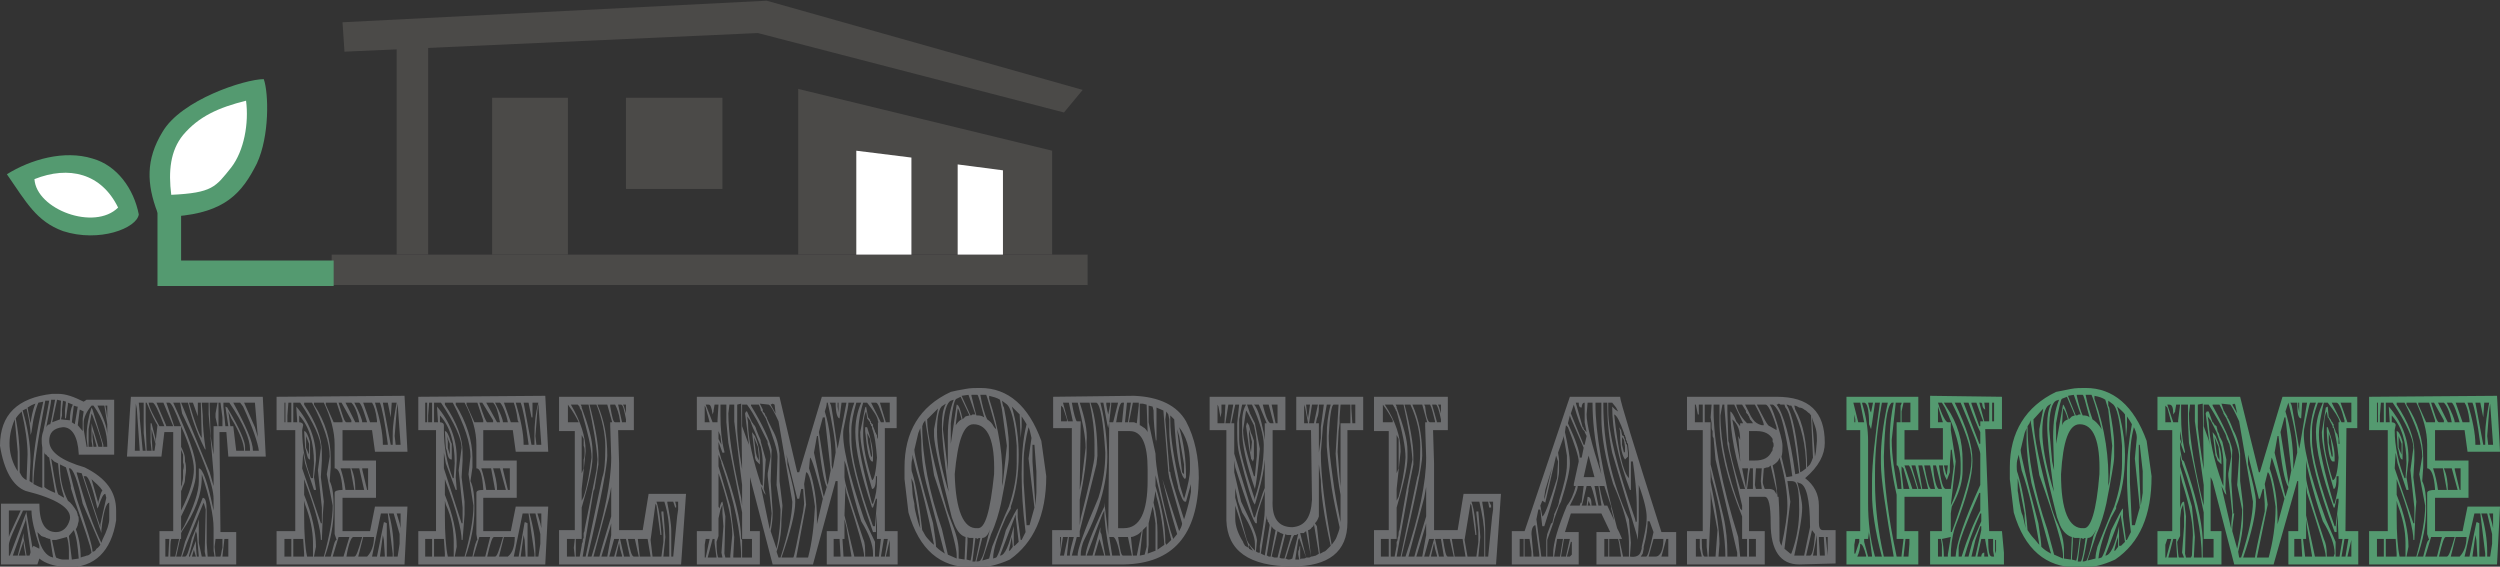 <?xml version="1.0" encoding="utf-8"?>
<!-- Generator: Adobe Illustrator 15.0.0, SVG Export Plug-In . SVG Version: 6.00 Build 0)  -->
<!DOCTYPE svg PUBLIC "-//W3C//DTD SVG 1.1//EN" "http://www.w3.org/Graphics/SVG/1.1/DTD/svg11.dtd">
<svg version="1.1" id="Capa_1" xmlns="http://www.w3.org/2000/svg" xmlns:xlink="http://www.w3.org/1999/xlink" x="0px" y="0px"
	 width="850.39px" height="192.76px" viewBox="0 0 850.39 192.76" enable-background="new 0 0 850.39 192.76" xml:space="preserve">
<rect x="0" y="0" width="850.39" height="192.76" fill="#333333" stroke="none"/>
<g>
	<path fill="#6D6E70" d="M19.75,133.968c2.682,0,5.357,1,8.708,2.666l1.003-0.667h9.372v18.682H26.781v-0.333
		c-0.334-6.009-2.342-9.008-5.358-9.008c-3.345,0.333-4.683,1.999-4.683,4.664c0,3.677,4.014,6.676,12.053,9.008
		c7.364,3.665,10.709,8.341,10.709,14.671v3.332c-1.673,10.674-7.365,16.016-16.402,16.016c-4.688-0.333-7.699-1.332-9.711-3.01
		l-0.669,2.011H0.333v-20.681H13.39c0,6.676,2.013,9.674,5.692,9.674c2.341,0,4.02-1.666,4.688-4.343
		c0.669-3.665-4.354-6.997-15.069-9.662c-4.348-1.666-7.364-7.009-8.702-15.35c0-10.661,6.026-16.337,17.745-17.67H19.75z
		 M20.419,157.979v0.667c0,4.664,1.003,8.341,2.682,11.673c1.003,0.666,2.007,1.999,3.011,3.665c0,0.333,0.334,0.666,0.334,1.332
		c0.334,0.334,0.334,1,0.334,1.666c0,0.678-0.334,1.012-0.334,1.678c-0.334,0.666-0.334,0.999-0.669,1.333
		c1.003,2.665,1.672,5.997,1.672,9.662c0.675-0.333,1.344-0.333,2.013-0.667c0.669,0,1.003-0.333,1.672-0.999
		c-0.334-2.332-2.341-7.996-5.692-17.67l-1.338-4.332v-0.666c-1.003-4.343-1.672-6.342-1.672-6.342L20.419,157.979z M26.112,160.646
		v0.333c3.016,11.007,6.026,19.015,8.374,23.679l0.334-0.999c1.672-3.332,2.341-5.664,2.341-7.009v-5.664
		c-1.003,0-2.007,2.999-2.676,9.341v0.999l-6.695-20.347L26.112,160.646z M5.356,142.309c0.669,3.665,1.338,7.997,1.338,13.339
		v4.998c0.334,0.666,0.669,1.333,1.003,1.666s0.669,0.666,1.338,0.999l0.34-8.662c0-4.01-0.675-9.008-2.013-14.684
		C6.694,140.644,6.025,141.31,5.356,142.309L5.356,142.309z M10.379,147.973c0-2.998-0.669-5.997-1.344-9.007l-1.338,0.666
		c1.678,5.676,2.682,11.34,2.682,17.349l-0.334,6.663l1.003,0.667v-1.333c0-7.33,1.338-16.004,3.68-26.344l-1.672,0.333
		c-0.334,0.666-1.003,2.665-1.673,5.676c0,0.333-0.334,1.665-0.669,4.331L10.379,147.973z M3.015,188.988h0.334l5.686-15.004v0.666
		l2.013,11.673l0.334-0.666l2.007,0.999v-0.999c-1.673-4.998-2.676-9.008-2.676-12.007H8.032c0,0-0.334,0-0.334,0.334
		c-3.01,6.342-4.683,10.007-4.683,11.339V188.988z M11.382,164.644c1.338,0.678,2.007,1.011,3.011,1.344v-8.008
		c0-1.665,0-3.664,0-5.675c-0.334-1.999-0.334-3.998,0.334-5.664c0.675-2.999,1.344-6.676,2.013-10.341c-0.334,0-1.003,0-1.338,0
		C12.721,150.306,11.382,159.646,11.382,164.644L11.382,164.644z M25.108,165.987l1.004,3.665
		c3.351,10.007,5.357,16.005,5.357,18.004c0.669,0,1.003-0.334,1.338-1c0.669-0.333,1.003-0.999,1.338-1.333l-6.021-14.005
		c-1.678-8.008-3.351-12.006-4.354-12.006h-0.334L25.108,165.987z M19.082,183.658h-1.338v0.333
		c0.669,2.998,1.003,4.997,1.338,5.664c0.669,0.333,1.672,0.678,2.341,0.678c0.675,0,1.344,0,2.013,0v-3.011
		c0-1.999-0.334-3.664-0.669-4.664L19.082,183.658z M28.459,145.974l1.003,5.998h0.334l-0.334-2.999v-0.333
		c0-3.665,0.669-6.997,1.672-10.007l0.334,0.666l3.685,12.006v0.667h1.338c0-4.665-1.338-9.329-4.688-14.006h-0.669
		c-1.672,1.999-2.676,4.01-2.676,6.009V145.974z M28.459,161.979l5.686,17.348v-0.999l2.013-9.008l-0.334-1.333
		c-0.669,0-1.338,1.333-2.347,4.332l-0.334,0.666c-1.672-7.33-3.01-11.006-4.014-11.006H28.459z M16.74,155.647
		c-0.669-0.333-0.669-0.666-1.003-0.999c-0.334,0-0.675-0.333-0.675-1v12.006c0.675,0.667,2.013,1.333,3.685,1.999v-0.333
		L16.74,155.647z M5.021,142.643c-2.682,6.33-2.347,12.339,1.003,17.67v-6.664L5.021,142.643z M8.701,176.982l-4.348,12.006h1.672
		l2.007-7.663v1.666c0.334,1.666,0.669,3.665,1.003,5.997h1.009l0.334-0.999v-0.333L8.701,175.65V176.982z M31.135,140.644
		l-1.003,5.33v5.998h1.338l-0.334-2v-5.997l0.334,1.333l2.007,6.664h1.344c0-1.333-1.009-4.665-3.351-10.662L31.135,140.644z
		 M23.436,182.325l1.003,8.008l2.342-0.345c-0.334-3.998-0.669-6.997-1.673-9.662L23.436,182.325z M17.409,155.98
		c1.338,8.33,2.007,12.34,2.676,12.34l1.672,0.999v-0.333c-1.003-2.999-1.672-6.675-2.007-11.34l-1.338-0.666L17.409,155.98z
		 M15.737,182.991c-0.334-0.333-1.009-0.333-1.678-0.666c-0.334-0.333-0.669-0.667-1.338-1.333c0.669,4.665,2.341,7.33,4.354,8.33
		l1.003,0.333l-1.003-6.331C16.406,183.324,16.071,182.991,15.737,182.991L15.737,182.991z M3.015,173.65v2v7.008l0.334-1
		l3.679-8.008H3.015z M21.423,136.3l-0.334,2.999v2.011l-0.334,1.333l3.016,0.333c0-2.332,0.334-4.01,1.003-5.343l-1.672-0.666
		v0.666l-0.669,4.676h-0.334v-2.677l0.334-2.998L21.423,136.3z M19.416,135.967l-1.672,7.675l2.676-0.999l0.334-6.343
		L19.416,135.967z M15.737,145.308c0.334-0.666,0.669-1,1.338-1c0.334-0.666,0.669-3.331,1.672-8.341h-1.338
		C17.409,136.967,16.74,139.965,15.737,145.308L15.737,145.308z M31.135,162.978l2.341,8.341v-0.666
		c0.669-2.332,1.009-3.665,1.344-3.665c0-0.333-1.009-1.666-3.016-3.344L31.135,162.978z M33.142,137.966
		c2.013,4.01,3.351,7.342,3.351,10.007v-1.665v-2l-1.003-6.342H33.142z M27.115,139.299l-0.669,5.343l1.678,1.999v-1v-3.332
		l0.334-2.344L27.115,139.299z M25.108,137.966l-0.669,5.676l1.004,0.666l1.003-6.008h-0.334L25.108,137.966z M12.052,137.3
		c-1.004,0.333-1.673,0.666-2.676,1.333l1.003,5.342C10.713,141.976,11.048,139.632,12.052,137.3L12.052,137.3z M6.359,188.988
		h2.341c-0.334-1.666-0.669-3.331-0.669-4.997L6.359,188.988z M31.469,147.64v1l0.334,3.332h1.003v-0.334l-1.338-4.997V147.64z
		 M35.823,137.966l0.334,1.666l0.334,2.677v-4.343H35.823z M44.526,134.968h44.862l1.009,20.347H77.669L77,146.974h-2.341v0.999
		l0.334,33.02h5.357v11.007H54.238v-11.34h4.683v-33.686h-3.01l-1.003,8.341H43.188L44.526,134.968z M66.625,161.312
		c0,2.999-1.678,7.675-5.023,14.339v4.676v0.333l1.003-1.666c3.351-6.675,5.023-11.673,5.023-15.35v-4.331
		c1.338,0,3.01,4.665,5.023,14.338v-2.665v-1.333c0-4.676-3.685-14.338-10.715-29.009l-0.669-3.677H58.92
		c5.023,11.006,7.705,18.015,7.705,22.013V161.312z M68.632,162.312c0,6.009-2.342,12.006-6.696,18.348l-0.334,0.666v1.999h-0.334
		l-1.338,5.998h1.672l1.338-4.998l0,0l6.027-15.005c1.003,0,1.338,1.666,1.338,4.665v8.008v2.665l0.334,4.665h2.347l-0.334-2v-7.663
		c0-4.343-1.344-10.34-4.02-18.348V162.312z M61.602,136.967l9.706,23.679l1.344,4.676v-4.01l-1.678-20.335v-4.01h-2.341
		l0.334,4.343c0,3.332,0.334,7.33,1.003,11.673l-0.334-0.333c-3.011-6.009-4.689-11.34-5.692-15.683H61.602z M56.579,136.967
		l2.676,8.008h2.347v6.997c0.334,0.678,0.669,1.344,1.003,2.344c0.334,0.999,0.334,1.665,0.334,2.665
		c0.334,0.999,0.334,1.999,0.334,2.998c0,1-0.334,2-0.334,2.999c0,1-0.334,1.666-0.669,2.344c-0.334,0.666-0.334,1.333-0.669,1.666
		v6.663c3.01-5.997,4.354-10.673,4.354-14.005c0-2.998-1.344-8.008-4.354-14.671l0,0c-2.007-5.343-3.351-8.008-4.02-8.008H56.579z
		 M61.937,189.322h1.003c0.669,0,1.338-2,2.347-6.331l1.673-3.998l0.669-2.344v2.677v5.331l1.003,4.665h1.338l-0.334-1.666
		l0.334-14.339l-0.669-2.332l-0.334,0.666l-5.358,13.006L61.937,189.322z M75.997,136.967v1.333l0.669,6.675h1.003l-1.003-6.675
		l0.669,0.333l0.334,0.666c4.02,6.675,5.692,11.007,5.692,12.673v1.344h1.678v-0.666c0-3.011-2.013-8.342-7.03-15.683H75.997z
		 M79.347,136.967c4.349,8.008,6.696,13.339,6.696,16.349h2.007c-0.334-2.677-2.007-7.675-5.357-15.016l-1.003-1.333H79.347z
		 M49.549,136.967v6.675l0.334,9.674h1.672l-0.334-3.01v-6.331h0.334l1.344,5.331v1.333l0.669-5.997
		c-0.669-1-2.013-3.665-3.685-7.675H49.549z M71.308,137.633l0.334,10.674l1.009,6.342v-9.674h1.338l-0.669-2.999v-1.332
		l0.669-3.677h-2.682V137.633z M77.669,139.965l0.675,5.01h1.003l1.003,8.341h2.676c0-2.344-1.338-6.009-4.349-11.007
		L77.669,139.965z M83.027,136.967l3.685,8.341l1.003,3.332l-1.003-11.673H83.027z M53.234,136.967
		c2.007,5.009,3.345,7.675,3.345,8.008h2.341l-3.345-8.008H53.234z M64.278,136.967c2.013,6.675,3.351,10.673,4.354,12.006
		l-0.334-12.006h-1.003v1.333v3.343l-1.673-4.676H64.278z M47.208,136.967l0.334,3.677v1.665l1.003,11.007h1.003l-0.669-6.009
		v-8.008v-2.332H47.208z M50.552,136.967c0.334,1.999,1.673,4.343,3.686,8.008h1.672c-2.007-5.343-3.351-8.008-4.02-8.008H50.552z
		 M46.198,137.3l-0.334,16.016h1.678l-1.009-14.35L46.198,137.3z M59.595,189.322l1.338-5.998h-2.682
		c-0.334,1-0.334,2.999-0.334,5.998H59.595z M73.321,183.324l-0.334,2.666l0.334,3.332h1.672c0.334-1,0.334-2,0.669-2.999
		c0-1,0-1.999,0-2.999H73.321z M76.331,183.324l-0.669,5.998h2.007v-5.998H76.331z M66.625,180.659l-2.347,8.329v0.334h0.334
		l2.013-5.331c0,2.998,0.335,4.997,0.335,5.331h0.669l-0.669-7.664L66.625,180.659z M74.324,136.967v8.008h1.338v-2.999
		l-0.669-5.009H74.324z M61.602,165.654c0-0.333,0.334-0.678,0.334-1.011c0-0.666,0.334-1.333,0.334-2.332c0-0.667,0-1.666,0-2.333
		c0.334-0.999,0.334-1.999,0-2.665c0-0.999,0-1.666,0-2.665c-0.334-0.667-0.334-1-0.669-1.666V165.654z M56.245,183.324v5.998h1.003
		l0.334-5.998H56.245z M51.556,148.307l0.335,5.009h0.669l0.34-2.344l-1.344-4.998V148.307z M66.625,189.322l-0.669-2.333
		l-0.669,2.333H66.625z M137.601,134.635l1.003,19.014h-11.05l-1.003-7.341H116.51v10.34h11.384v12.672H116.51v11.34h9.372
		l1.672-8.341h11.05l-1.003,19.681H94.077v-11.34h6.361v-34.352h-6.361v-11.34L137.601,134.635z M103.454,136.967v0.666
		c4.014,6.009,6.027,11.34,6.027,16.016v2.999l-0.34,5.664l1.009,8.341l-0.334,4.331l-0.334,8.675h-0.34
		c0-3.332-1.672-10.008-5.352-19.681l-0.334-1v5.343c2.676,6.663,4.014,12.672,4.014,17.67l-0.669,3.332h3.351
		c2.007-7.33,3.01-13.006,3.01-17.337l-2.007-10.674l1.003-5.997c0-4.676-2.007-10.673-6.027-18.348H103.454z M106.799,136.967
		v0.666c4.02,6.009,5.692,12.339,5.692,18.015v3.332l-0.334,4.664c1.003,2.011,1.338,5.01,1.338,8.675v0.999
		c0,5.01-1.003,10.341-3.01,16.005h2.007c1.003-3.665,1.338-5.664,2.007-5.664l-0.669-2v-14.005c0-0.666,1.003-0.999,2.682-0.999
		v-0.333c-0.334-4.677-1.344-7.009-2.682-7.009v-8.008c0-4.664-1.338-9.329-3.679-14.338H106.799z M99.769,136.967v6.675h1.338
		l-0.334-5.342c4.354,5.009,6.696,11.006,6.696,17.348v1l-0.669,5.664l0.669,4.01v0.333h-0.669l-3.011-9.008l-0.669-3.665
		l-0.334,5.331l6.355,18.682h0.34v-5.343l-1.344-12.673l1.003-7.674c0-2.999-2.341-8.33-7.03-15.338H99.769z M101.775,143.642
		c0.669,0,1.344,0.333,1.344,1l-0.334,1.666c0,5.664,1.003,11.339,3.01,16.337h0.669l0.335-4.998c0-7.341-1.673-12.672-5.023-16.337
		V143.642z M129.567,174.65l-3.016,14.672h1.678l2.341-11.662h0.334l0.669,0.334v11.328h2.007v-1l-1.673-13.672H129.567z
		 M103.454,170.319v4.997c0,6.342,0.334,11.007,1.003,14.006h2.007v-4.665c0-4.331-1.003-8.674-2.676-13.006L103.454,170.319z
		 M130.236,136.967l2.676,14.338h0.669v-3.332c0-3.665,0.669-7.329,1.343-11.006h-1.678l-0.334,5.009l0,0l-1.003-5.009H130.236z
		 M132.243,174.65c1.338,4.676,1.673,9.008,1.673,13.006v1.666h1.343l0.669-4.332v-3.332l-2.013-7.008H132.243z M123.541,182.658
		l-1.678,6.664h3.016c1.338-1.333,2.341-3.665,2.341-6.664H123.541z M115.167,182.658l-2.007,6.664h3.685l2.007-6.664H115.167z
		 M115.841,159.313c0.669,1.999,1.338,4.665,1.672,7.342h3.011l-1.338-7.342H115.841z M120.524,189.322c0.669,0,1.338-2,2.682-6.664
		h-3.017c-0.669,0-1.672,2.332-2.341,6.664H120.524z M127.554,136.967c1.678,5.676,2.682,10.34,2.682,14.338h1.672v-0.333
		c-1.003-7.663-2.007-12.339-2.676-14.005H127.554z M110.818,136.967v0.666l2.676,6.009h3.016v-0.666l-2.013-6.009H110.818z
		 M99.769,183.324v0.334v5.664h3.685v-1l-0.334-4.998H99.769z M123.541,136.967l2.341,6.675h2.347v-0.666
		c-0.334-3.011-1.009-5.01-1.678-6.009H123.541z M119.521,159.313c1.004,2.332,1.338,4.665,1.338,7.342h3.016l-1.672-7.342H119.521z
		 M134.924,139.632l-0.674,8.675l0.34,2.998h1.673l-1.004-14.005L134.924,139.632z M96.752,183.324v5.998H99.1v-5.998H96.752z
		 M103.454,146.641c0.669,0,1.338,1.332,2.007,3.665v0.666v5.343c-0.669,0-1.003-1-1.338-2.999l-0.334-1.011L103.454,146.641z
		 M117.514,136.967l3.345,6.675h1.344c-0.675-3.677-1.678-5.676-2.682-6.675H117.514z M120.524,136.967
		c1.678,3.343,2.682,5.676,2.682,6.675h1.672c-1.003-3.332-1.672-5.342-2.341-6.342l-0.334-0.333H120.524z M115.167,136.967
		c1.344,4.343,2.013,6.675,2.682,6.675h1.672v-0.666l-3.345-6.009H115.167z M123.206,159.313v0.333l1.672,7.009h0.334v-5.343v-1.999
		H123.206z M98.096,136.967l-0.334,4.343v2.332H99.1v-6.675H98.096z M130.236,181.992l-1.003,7.33h1.672v-0.334l-0.334-5.33
		L130.236,181.992z M134.924,174.65L134.924,174.65l1.004,3.344l0.334,1.665v-5.009H134.924z M105.126,150.972l-1.003-2.665v1.665
		v2.333l1.003,2.344v-1V150.972z M96.752,136.967v6.675h0.34v-6.675H96.752z M185.479,134.635l1.003,19.014h-11.049l-1.004-7.341
		h-10.046v10.34h11.384v12.672h-11.384v11.34h9.377l1.673-8.341h11.049l-1.003,19.681h-43.189v-11.34h6.026v-34.352h-6.026v-11.34
		L185.479,134.635z M151.326,136.967v0.666c4.02,6.009,6.026,11.34,6.026,16.016v2.999l-0.334,5.664l1.003,8.341v4.331l-0.669,8.675
		h-0.334c0-3.332-1.672-10.008-5.357-19.681l-0.334-1v5.343c2.682,6.663,4.02,12.672,4.02,17.67l-0.669,3.332h3.345
		c2.013-7.33,3.016-13.006,3.016-17.337l-1.678-10.674l0.675-5.997c0-4.676-2.013-10.673-6.026-18.348H151.326z M155.011,136.967
		v0.666c3.679,6.009,5.692,12.339,5.692,18.015v3.332l-0.669,4.664c1.003,2.011,1.338,5.01,1.338,8.675v0.999
		c0,5.01-1.003,10.341-3.016,16.005h2.347c0.669-3.665,1.338-5.664,1.673-5.664l-0.334-2v-14.005c0-0.666,0.669-0.999,2.341-0.999
		v-0.333c-0.334-4.677-1.003-7.009-2.341-7.009v-8.008c0-4.664-1.338-9.329-4.02-14.338H155.011z M147.646,136.967v6.675h1.338
		l-0.334-5.342c4.354,5.009,6.695,11.006,6.695,17.348v1l-0.334,5.664l0.334,4.01v0.333h-0.334l-3.351-9.008l-0.669-3.665v5.331
		l6.026,18.682h0.334v-5.343l-1.338-12.673l1.003-7.674c0-2.999-2.341-8.33-7.03-15.338H147.646z M149.654,143.642
		c0.669,0,1.338,0.333,1.338,1v1.666c0,5.664,1.003,11.339,3.016,16.337h0.334l0.334-4.998c0-7.341-1.672-12.672-5.023-16.337
		V143.642z M177.774,174.65l-3.011,14.672h1.673l2.013-11.662h0.334l0.669,0.334v11.328h2.341v-1l-2.007-13.672H177.774z
		 M151.326,170.319v4.997c0,6.342,0.334,11.007,1.003,14.006h2.013v-4.665c0-4.331-0.669-8.674-2.682-13.006L151.326,170.319z
		 M178.114,136.967l2.676,14.338h1.003v-3.332c0-3.665,0.334-7.329,1.338-11.006h-2.007v5.009h-0.334l-1.003-5.009H178.114z
		 M180.121,174.65c1.338,4.676,2.007,9.008,2.007,13.006v1.666h1.003l0.669-4.332v-3.332l-1.672-7.008H180.121z M171.413,182.658
		l-1.672,6.664h3.016c1.672-1.333,2.341-3.665,2.341-6.664H171.413z M163.045,182.658l-2.007,6.664h4.014l1.678-6.664H163.045z
		 M163.714,159.313c0.669,1.999,1.338,4.665,1.678,7.342h3.01l-1.338-7.342H163.714z M168.402,189.322c0.669,0,1.338-2,2.676-6.664
		h-3.01c-0.669,0-1.338,2.332-2.341,6.664H168.402z M175.433,136.967c1.672,5.676,2.682,10.34,2.682,14.338h1.672v-0.333
		c-1.003-7.663-2.013-12.339-2.682-14.005H175.433z M158.69,136.967v0.666l2.682,6.009h3.011v-0.666l-2.007-6.009H158.69z
		 M147.646,183.324v0.334v5.664h3.68v-1l-0.334-4.998H147.646z M171.413,136.967l2.347,6.675h2.676l-0.334-0.666
		c-0.334-3.011-1.004-5.01-1.338-6.009H171.413z M167.733,159.313c0.669,2.332,1.338,4.665,1.338,7.342h3.016l-2.013-7.342H167.733z
		 M182.797,139.632l-0.669,8.675l0.334,2.998h1.672l-1.003-14.005L182.797,139.632z M144.63,183.324v5.998h2.347v-5.998H144.63z
		 M151.326,146.641c0.669,0,1.338,1.332,2.013,3.665l0.334,0.666v5.343c-1.009,0-1.344-1-1.678-2.999l-0.334-1.011L151.326,146.641z
		 M165.392,136.967l3.679,6.675h1.003c-0.669-3.677-1.338-5.676-2.341-6.675H165.392z M168.402,136.967
		c1.672,3.343,2.676,5.676,2.676,6.675h1.678c-0.669-3.332-1.678-5.342-2.347-6.342l-0.334-0.333H168.402z M163.045,136.967
		c1.338,4.343,2.347,6.675,2.682,6.675h2.007v-0.666l-3.685-6.009H163.045z M171.078,159.313v0.333l1.678,7.009h0.669v-5.343v-1.999
		H171.078z M145.968,136.967l-0.334,4.343v2.332h1.344v-6.675H145.968z M178.114,181.992l-1.009,7.33h1.678v-0.334l-0.334-5.33
		L178.114,181.992z M182.797,174.65L182.797,174.65l1.003,3.344l0.334,1.665v-5.009H182.797z M153.004,150.972l-1.009-2.665
		l0.334,1.665v2.333l0.675,2.344v-1V150.972z M144.63,136.967v6.675h0.669v-6.675H144.63z M215.611,134.968v11.34h-4.688h-0.669
		l0.334,11.339v22.68h8.034l2.007-12.34h12.722l-1.672,24.013h-41.517v-11.673h5.357v-33.686h-5.357v-11.673H215.611z
		 M201.88,166.987l-3.68,22.335h1.003l5.692-27.011c0.669-1.666,1.003-4.998,1.003-10.34c0-4.332-1.003-9.329-3.011-14.339h-2.347
		c2.007,7.675,3.017,13.672,3.017,17.349v2.998l-1.344,8.342L201.88,166.987z M203.224,137.633
		c2.342,5.343,3.345,11.007,3.345,17.349c0,2.998-2.007,14.671-6.696,34.341h1.338c4.354-14.006,6.696-25.345,6.696-33.675
		l-0.334-10.673v-1.333h0.669l-1.672-6.009H203.224z M197.866,138.3c0,0.333,0,0.333,0,0.333l0,0l0,0l0,0
		c2.341,6.342,3.68,11.006,3.68,14.683v2.332c0,3.332-1.338,8.996-3.68,17.004v10.673h-2.013v5.998h1.344l0.669-3.665
		c0-0.334,0-0.667,0.334-1.333c0-0.333,0-1,0.334-1.333c0-0.666,0-1.333,0-1.666c0.334-0.666,0.334-0.999,0.334-1.332l2.676-13.339
		l1.343-6.676l0.334-3.664c-0.334-5.01-1.343-11.007-3.016-18.682h-2.676L197.866,138.3z M223.311,170.652
		c1.003,2.998,1.338,6.663,1.672,11.006v0.334h-0.334l-1.338-10.007l-0.334-0.667l-1.678,12.34l0.669,5.664h3.016l0.669-4.998
		v-3.665l-0.669-6.009v-0.666h0.669l0.669,8.674l-0.669,6.664h2.007v-7.33c0-3.332-0.334-7.009-1.672-11.34H223.311z
		 M194.181,137.633c3.351,5.676,5.023,11.007,5.023,15.683v0.333l-1.338,12.673v3.998l0.669-1.333
		c1.338-4.01,2.007-8.341,2.676-13.339c0-3.343-1.338-8.674-3.345-15.683l0,0l0,0l0,0l0,0c0-0.333-0.334-0.333-0.334-0.666
		c0,0-0.334-0.333-0.334-0.666s-0.34-0.667-0.675-1H194.181z M207.238,169.319l-5.357,20.003h2.013
		c0.669-2.666,2.007-6.997,4.014-13.672v-9.996L207.238,169.319z M226.99,170.652v0.333c0.669,3.665,1.344,7.009,1.344,9.674v8.663
		h0.669l1.338-13.672l0.334-2.333v-2.665h-1.004l0.334,1.333v0.666h-0.334l-0.669-1.999H226.99z M216.95,183.324l0.669,5.998h3.679
		l-1.003-5.998H216.95z M192.843,183.324v5.998h2.676l-0.334-2.999l0.334-2.999H192.843z M213.599,183.324
		c0.669,3.998,1.338,5.998,2.013,5.998h1.673l-1.338-5.998H213.599z M207.572,179.326l-3.01,9.996h2.007l1.338-7.33v-3.998
		L207.572,179.326z M193.178,138.3v5.342h3.679l-0.334-0.666c-0.334-0.667-1.338-2.666-3.345-5.343V138.3z M207.572,138.3
		c0.669,3.676,1.003,5.342,1.672,5.342h1.678v-0.333c-0.334-2.665-1.003-4.343-1.678-5.676h-1.672V138.3z M210.923,183.324
		l1.338,5.998h2.007l-1.338-5.998H210.923z M208.91,183.324l-1.672,5.998h1.672l1.678-5.998H208.91z M210.254,137.633l1.338,6.009
		h1.338v-0.999c-0.669-3.344-1.003-5.01-1.672-5.01H210.254z M210.588,184.657l-1.003,4.331v0.334h2.007v-0.334l-0.669-2.332
		L210.588,184.657z M197.866,147.973v13.006l0.669-1.666c0-0.999,0-1.999,0-2.998c0.334-0.667,0.334-1.666,0.334-2.333
		c0-0.999,0-1.677-0.334-2.344c0-0.666,0-1.666,0-2.332L197.866,147.973z M211.926,137.633l0.334,0.667l0.669,2.344v-3.011H211.926z
		 M265.156,134.968l6.027,25.678h0.669l7.705-25.678h25.444v10.673h-4.02v35.019h4.354v11.34h-24.106v-11.34h3.685v-17.016h-0.674
		l-7.699,28.355h-13.726l-7.365-28.355l-0.334-1.332v18.348h3.345v11.34h-21.425v-11.34h5.023v-34.352h-5.023v-11.34H265.156z
		 M260.808,141.976c0,0.333,0.669,1.666,2.007,4.332c1.338,2.332,2.007,4.997,2.341,8.008v9.328l1.009,8.342l-0.334,4.664
		c0,3.344-0.334,7.009-1.678,11.007l0.669,1.999h0.675c2.676-8.33,4.014-14.672,4.014-19.003l-4.688-27.344
		c-1.672-3.677-2.676-5.343-3.345-5.676l-3.016-0.333l1.003,1.999c0,0,0,0.333,0,0.666c0.34,0.345,0.34,0.345,0.675,0.679
		c0,0.333,0.334,0.666,0.334,0.999C260.808,141.643,260.808,141.976,260.808,141.976L260.808,141.976z M252.434,183.324v-9.007
		l-4.683-23.679l-0.669-6.997v-6.009h-2.013v0.667v3.01c0,4.331,0.334,8.329,1.338,12.339v0.333h-0.669l-1.338-3.676v2.344
		l1.003,3.665l0.334,0.666c4.02,11.34,6.361,20.002,6.361,26.344l0.334,0.334v5.997h3.351v-6.331H252.434z M262.815,174.65
		L262.815,174.65c0,2.332-0.334,4.343-0.669,6.009l2.007,5.997c1.003-4.664,1.344-9.341,1.344-13.339l-1.344-8.341l0.334-9.662
		c0-1.999-1.338-6.342-4.014-13.006c-0.334-0.666-0.669-0.999-1.009-1.665c-0.334-0.679-0.334-0.679-0.669-1.012
		c0-0.666-0.334-1.332-0.669-1.999h-2.676v0.333c4.014,6.676,6.361,11.673,7.03,15.017l-0.334,10.661l0.669,10.341V174.65z
		 M273.53,164.644l0.669,7.008l-3.351,18.004h4.02c1.338-4.998,2.007-10.662,2.341-17.337c-1.003-7.675-2.007-11.673-3.01-11.673
		L273.53,164.644z M286.921,145.974c-0.669,4.665,1.672,15.005,7.03,30.676l3.685,7.675v4.998h1.338l0.669-5.998h-1.338v-8.674
		l-0.335,4.343v1.999h-1.009c-5.352-15.338-8.034-26.011-8.034-32.02v-1c-0.334-3.331,0.334-7.329,1.678-11.006h-2.013
		c0,0.999-0.334,2.665-1.003,5.676L286.921,145.974z M255.785,143.642l0.334,0.333c0,0.333,0.335,0.333,0.335,0.667l0,0
		c0,0,0.334,0,0.334,0.333c0.335,0.333,0.335,0.999,0.669,1.666c0.334,0.666,0.334,0.999,0.669,1.666
		c0.334,0.666,0.669,1.332,0.669,1.999l1.678,6.009l-0.669,10.007l0.669,1.999c-0.334-0.334-0.669-0.667-1.009-1.666l-0.669-1.333
		l0.334,1.666l2.682,13.006l0.334-1.999l0.334-3.344l0,0l-1.338-12.672v-1l1.003-5.664c0-0.999-0.334-2.665-1.003-4.343l0,0
		c0-0.333,0-1-0.334-1.333c-0.334-0.666-0.669-1.332-1.003-1.999c-1.344-2.665-3.017-6.33-5.692-10.007h-1.678v7.342l1.678,4.664
		l0.669,1.666l-1.338-10.661l0.334-0.679h0.334L255.785,143.642z M267.838,156.98v0.999c1.672,6.331,2.676,10.341,2.676,12.673
		c0,3.998-1.673,10.34-4.683,19.003h4.014c0.335-0.333,1.338-5.664,3.351-15.671l0.334-2.666l-0.334-4.997h-0.669l-0.675,3.331
		h-0.669l-3.68-15.004L267.838,156.98z M291.275,136.967c-1.009,3.677-1.678,6.675-1.678,9.341v3.331
		c0,5.676,2.347,15.338,7.365,29.354h0.674l0.669-8.341v-1h-0.335l-1.009,2.999h-0.335c-3.679-11.007-5.686-19.669-5.686-25.678
		c0-3.665,0.669-7.009,2.007-10.007H291.275z M294.955,142.309v-0.333l-0.334-2.011c-0.669,1.012-1.003,3.344-1.003,7.009v0.999
		c0,3.999,1.003,9.008,3.01,15.338c0.675,0,1.344-2.665,1.679-7.663c-0.335-4.01-0.669-7.341-1.679-10.007c0,0,0,0,0-0.333
		c0,0,0,0,0-0.333c-0.334,0-0.334,0-0.334,0l0,0v-0.667h-0.335c0-0.333,0-0.333,0-0.666L294.955,142.309z M293.617,136.967
		c-1.338,4.343-1.672,7.675-1.672,11.006c0,4.332,1.672,12.006,4.683,23.346h0.335c1.009-2.665,1.344-5.331,1.344-7.675v-1.665
		h-0.335c0,2.665-0.334,4.343-1.344,4.343c-2.676-9.008-4.014-15.35-4.014-19.348l1.672-8.341l0.334-0.333l0.669,3.676
		c0,0,0,0,0.334,0.333c0,0,0,0.334,0.334,0.334c0,0.333,0,0.666,0.335,0.666c0,0.333,0,0.333,0,0.333v0.333c0.334,0,0.334,0,0.334,0
		l0,0c0,0.333,0,0.333,0.335,0.333c0,0.334,0,0.334,0,0.667l0.674,1.666c0,0.333,0,0.333,0.334,0.666c0,0.333,0,0.333,0.335,0.666
		c0,0.334,0,1,0.334,1.333c0,0.666,0,1,0,1.666l0,0l0,0l0,0l0,0v-4.664v-2.666h0.334l-0.334-0.333c0-1.333-1.338-3.344-3.686-6.342
		H293.617z M248.086,137.633v0.333l-0.334,2.678c0,6.33,1.338,16.004,4.348,28.676l0.334,2.666v-7.009l-2.676-21.668v-5.676H248.086
		z M287.59,165.321l-0.334,9.995l3.351,14.006h3.345c0-2-2.007-9.329-6.026-21.669L287.59,165.321z M287.256,156.647v5.664
		c0,1.999,2.341,9.007,6.361,21.013c0.669,1.333,0.669,2.999,0.669,5.664v0.334h2.676v-1c0-2.999-1.338-6.664-4.014-11.007
		c-1.338-3.998-3.016-9.995-5.023-18.669L287.256,156.647z M245.404,157.313l-0.334-0.999l-0.669-1.666v3.998l4.02,13.672
		l1.338,10.34l-0.334,6.664v0.333h2.676c0-8.33-2.341-19.336-6.695-32.009V157.313z M244.401,160.979v11.34l0.334,0.666
		c0.334-1.666,0.669-2.332,1.003-2.332l1.003,4.998l-0.334,12.672l0.334,1.333h1.678v-0.667l0.669-6.996
		c0-4.677-1.338-10.674-3.685-18.015L244.401,160.979z M259.464,157.979c0-2.332-0.334-4.331-0.669-6.008l-2.007-4.998
		c-1.003-1.999-1.338-3.332-1.672-3.998l-1.003-1.333l0.334,1.999c0,5.997,1.672,12.673,4.349,21.002l0.669,0.678V157.979z
		 M279.891,141.976l-1.338,4.998l2.676,17.004l0.334,0.999l1.003-4.998l-2.007-18.003H279.891z M282.567,137.633
		c0.334,0.667,1.004,5.676,2.347,15.017l0.335-1.678l2.676-14.005h-1.672l-0.669,5.342c-0.669,0-1.344-1.665-1.344-5.342h-2.007
		L282.567,137.633z M275.203,159.313c1.672,4.998,2.682,10.674,2.682,17.337v1.678l2.007-8.675
		c-2.347-9.007-3.685-13.672-4.354-14.005L275.203,159.313z M280.56,139.965c1.672,5.343,2.341,11.34,2.341,18.349l0.335,1.332
		l1.003-5.664c0-3.676-1.003-9.34-2.676-17.015h-0.334C281.229,137.966,280.895,138.966,280.56,139.965L280.56,139.965z
		 M277.884,148.307l-1.009,5.675l3.016,13.672l0.334,1.333l1.003-3.332c-1.003-2.011-2.007-7.675-3.01-17.348H277.884z
		 M245.07,173.317l-0.669,2.999v6.009l-0.669,1.999c0,3.332,0.334,5.331,0.669,5.331h1.338l-0.334-1.666l0.669-8.996l-0.334-4.343
		v-2.999L245.07,173.317z M250.762,137.633v7.675c0,3.332,0.669,8.341,1.672,14.338L252.1,137.3L250.762,137.633z M287.256,176.649
		v6.675h-0.669v0.334l0.334,5.664h2.676v-0.334l-1.672-9.662L287.256,176.649z M294.286,145.308h0.669
		c1.338,3.998,2.007,7.342,2.007,10.007v1.666h-0.335c-1.003-0.333-1.672-3.665-2.341-10.34V145.308z M299.309,136.967l2.007,6.675
		h1.338v-6.675H299.309z M240.046,137.633l2.347,6.009h1.673v-0.666l0.334-5.343h-1.338l-0.334,1.999v0.333l-0.334,1.012
		c-0.334-2.344-0.669-3.344-1.338-3.344H240.046z M255.785,146.974l1.003,1.333c1.338,2.998,1.673,5.675,1.673,8.341v1.332
		l-1.338-1.332l-0.335-1v-0.666L255.785,146.974z M240.721,189.655h3.011l-0.669-4.998v-1.333h-0.669L240.721,189.655z
		 M296.293,136.967l3.351,6.675h1.003v-0.666c-1.338-4.01-2.007-6.009-2.676-6.009H296.293z M283.571,183.324v5.998h2.347v-0.334
		l-0.334-5.664H283.571z M300.647,183.324l-1.003,5.998h1.338l1.003-5.998H300.647z M240.046,183.324l-0.334,1.999v4.332h0.334
		l1.344-6.331H240.046z M239.712,137.966v5.676h1.678l-1.344-5.009L239.712,137.966z M257.123,153.981l0.334,1.333l0.669,1.333v-1
		v-0.333l-0.334-3.343l-1.338-3.332L257.123,153.981z M294.955,147.307l0.334,3.332l1.004,4.676h0.334v-0.999l-0.669-5.01
		L294.955,147.307z M302.654,183.658l-1.338,5.664h1.338v-4.332V183.658z M262.146,137.633l1.672,3.011l-0.334-3.011l-0.669-0.333
		L262.146,137.633z M244.401,146.641v2.665l1.003,1.999l-0.334-2.998L244.401,146.641z M284.914,136.967v1.333l0.335,2.01v-3.343
		H284.914z M323.415,133.302c1.338-0.333,3.011-0.666,5.023-1c1.672-0.333,3.345-0.333,5.017-0.333
		c9.377,0,16.407,5.997,20.762,18.003l1.672,12.007c0,13.338-4.354,22.679-12.388,28.354c-4.354,1.999-8.034,2.665-11.05,2.665
		h-2.007c-10.715,0-17.745-6.009-21.431-18.681l-1.338-11.34v-3.998C307.677,146.974,312.7,138.3,323.415,133.302L323.415,133.302z
		 M324.753,161.312c0.335,12.339,3.011,18.682,7.699,18.348c2.682,0.334,4.354-5.675,5.692-18.348
		c0.334-11.34-2.007-17.004-7.03-17.004C327.764,144.308,325.757,149.972,324.753,161.312L324.753,161.312z M343.167,172.318
		c1.672-4.998,2.676-10.007,2.676-14.672v-6.009c-0.669-8.662-2.007-13.338-3.679-14.338l-1.338-1l0.334,1.666l0.334,0.667
		c1.003,5.009,1.672,9.34,1.672,13.005v3.677c0,1.999-1.003,7.33-2.676,16.004c-0.675,2.999-1.678,6.676-3.351,10.34l-3.016,9.008
		l2.347-0.678c0.334-1.333,0.669-2.666,1.003-3.998l4.354-10.674l0,0L343.167,172.318z M314.038,143.975l-0.334,1
		c0,10.673,2.347,22.346,6.695,35.019l2.013,8.662l3.011,1.333v-1c0-3.331-2.676-12.339-7.699-27.344l-3.016-18.669L314.038,143.975
		z M346.512,154.648c0,6.996-1.003,13.005-2.676,17.67v0.666l-1.672,2.999l0,0c-2.682,6.009-4.354,10.673-4.354,14.005l1.004-0.333
		c0.334,0,1.678-2.999,3.351-9.329c2.341-4.676,3.679-7.342,4.014-7.342v2.999l1.009,7.675h0.334l1.338-2.666
		c-1.003-7.675-1.338-14.338-1.338-19.681c0-5.664,0.334-11.673,1.672-17.004c-0.334-0.666-1.003-1.665-1.672-2.665v3.665
		l-0.334,3.665l-0.34-7.996c-1.003-1.012-1.672-1.678-2.676-2.677C345.843,143.975,346.512,149.639,346.512,154.648L346.512,154.648
		z M315.376,142.643c0,5.33,2.347,15.337,6.701,30.675c0.334,1,0.669,1.999,1.338,3.665c1.673,4.01,2.676,7.342,2.676,10.34v2.666
		l2.013,0.345l0.334-7.675c-1.344-0.333-2.682-1.666-3.686-3.998l-1.003-2.677c-4.02-16.005-6.026-25.345-6.026-27.677v-2.333
		l1.338-7.008L315.376,142.643z M349.863,145.308c-1.003,3.998-1.672,8.008-1.672,11.673v6.997l1.003,14.683h1.003l1.673-6.009
		l-2.007-16.671l1.003-7.008C350.532,147.307,350.197,145.974,349.863,145.308L349.863,145.308z M312.366,147.307l-1.338,5.676
		c0,1.666,2.007,9.995,6.361,25.012c0.669,4.331,1.003,6.996,1.003,7.996c1.003,0.999,2.007,1.666,3.01,2.332l-0.334-1
		l-6.026-23.012c-1.338-5.331-1.672-10.329-1.672-14.672l-0.334-3.998L312.366,147.307z M336.472,135.634
		c3.345,10.34,5.023,20.347,4.354,29.688l0.334-1.344l1.338-12.34l-1.672-12.339l-0.675-3.332c-1.003-0.666-2.342-0.999-3.68-1.332
		V135.634z M310.358,155.98c-0.334,1-0.334,1.999-0.334,2.666c0,0.666,0,1.666,0.334,2.332c1.338,4.343,2.342,10.673,3.345,19.348
		c0.669,0.999,1.003,1.999,1.672,2.665c0.675,0.667,1.344,1.666,2.347,2.332c-2.007-10.34-4.02-18.669-6.027-25.345l-1.338-5.33
		V155.98z M318.727,146.974c0,4.331,1.003,10.34,3.351,18.348l0.669,1.999l-0.334-1.999c-1.344-10.007-2.013-16.682-2.013-20.347
		v-0.667c0-2.665,0.334-5.009,1.338-7.008l-1.003,0.666C319.396,138.633,318.727,141.643,318.727,146.974L318.727,146.974z
		 M322.077,156.98l0.334,2.998V148.64c0-5.331,0.669-9.341,2.007-12.673l-1.003,0.333c-1.338,0.667-2.347,3.665-2.682,9.674
		L322.077,156.98z M345.509,174.983l-5.357,14.005c1.678,0,3.016-3.331,4.688-9.995v2.999v2.332v1.333h0.334l1.338-1.333
		l-1.003-8.341V174.983z M323.415,148.64v2.332l2.007-13.339c0.669,0,1.338,1.666,2.007,5.01l1.009-1l1.338-0.333l-3.016-6.342
		l-1.338,0.666c-0.669,0-1.338,2.666-2.007,8.341V148.64z M335.468,134.301c-0.334,0-0.669,0-1.009,0c-0.334,0-0.669,0-1.003,0
		c0.669,3.665,1.344,6.343,2.347,8.342c1.003,0.666,1.672,1.332,2.342,2.665l0.669,0.666v-0.333
		C336.806,138.633,335.803,134.968,335.468,134.301L335.468,134.301z M330.445,134.301v0.334c0.669,2.998,1.338,5.33,1.672,6.675
		c1.003,0,1.672,0,2.682,0.666c-1.344-5.009-2.013-7.675-2.347-7.675H330.445z M351.201,151.305v5.676l1.003,15.005l0.334-4.332
		v-7.341l-0.669-9.008H351.201z M327.095,134.635l3.016,6.675c0.334,0,0.334,0,0.669-0.333c0.334,0,0.669,0,1.003,0l-2.341-6.676
		L327.095,134.635z M331.114,182.991c-0.334,0-0.669,0-1.003,0s-0.669,0-1.003-0.333v1.999l-0.334,5.676l1.338,0.333
		C330.111,190.999,330.78,188.322,331.114,182.991L331.114,182.991z M332.118,190.999c0.334,0,1.003,0,1.338-0.333
		c1.003-1.344,1.678-4.01,2.682-8.341l0.669-2.332c-0.669,1.999-1.672,2.998-2.682,2.998
		C333.79,184.324,333.121,186.989,332.118,190.999L332.118,190.999z M333.456,182.991c-0.334,0-0.669,0-1.003,0.333
		c0,0-0.334-0.333-0.669-0.333l-1.003,8.008h1.003C331.783,190.999,332.452,188.322,333.456,182.991L333.456,182.991z
		 M310.024,162.645c0,1.333,0.334,3.01,0.334,4.343s0.334,2.999,0.669,4.331c0,1.333,0.335,2.666,0.669,3.998
		c0.335,1.333,0.669,2.678,1.338,4.343l-0.334-3.343l-0.334-1.666l-1.673-10.34L310.024,162.645z M325.088,144.642
		c0.669-1,1.338-1.666,2.007-1.999c-0.669-2.333-1.003-3.677-1.338-3.677L325.088,144.642z M343.502,187.322l1.003-1.332
		l-0.334-3.332c-0.334,1.666-0.669,3.332-1.003,4.664H343.502z M358.231,134.968l27.457-0.333
		c8.703,0.333,14.729,3.331,17.745,8.674c3.01,5.664,4.349,12.339,4.349,19.336c-0.334,19.348-8.703,29.021-25.444,29.354h-24.441
		v-11.673h6.695v-34.686h-6.361V134.968z M380.331,147.64v32.02h2.007c5.357,0,8.033-5.342,8.033-16.349v-3.665
		c0-8.674-2.007-13.005-6.026-13.005h-4.014V147.64z M390.711,137.966v5.676l2.342,10.674c0,4.331,1.672,13.005,5.023,26.011
		l1.003,2.998l0,0l1.338-1.666c-2.007-6.675-3.685-13.005-5.023-18.681l5.692,17.682c0.334-0.666,1.003-1.666,1.003-2.665
		l-4.348-15.35l-0.334-1.999l0,0l-1.678-21.014l-2.342-0.999v11.673c0,0,0-0.667-0.334-1l0.334,1.999
		c-0.669-4.331-1.003-7.996-1.003-11.673l-0.334-1.332L390.711,137.966z M370.953,136.967c1.678,5.009,2.347,11.006,2.347,18.015
		l-0.334,2.998l-5.692,22.68v1.999h-1.004l-0.334,1.333l-1.344,4.997h2.013c-0.334-1.332,2.007-7.996,7.03-19.669
		c1.672-5.342,2.341-10.34,2.341-15.338c-0.669-10.673-1.672-16.349-3.01-17.015H370.953z M367.274,136.967
		c1.672,5.009,2.676,9.341,2.341,13.339v3.01c0,2.999-0.669,8.329-2.341,16.671v8.674l0.334-2.344
		c3.01-12.006,4.688-19.336,4.688-21.335v-3.677c0-4.997-0.675-9.995-1.678-14.338H367.274z M374.304,136.967
		c1.003,3.677,2.007,9.341,2.341,16.682c0.334,9.329-2.341,19.336-7.699,29.676c-1.003,1.999-1.338,3.998-1.338,5.664h1.672
		c0-1.999,2.007-7.663,6.361-16.67v-1.333l0.334,2.665l1.003,8.342l0.334-38.351l-0.334,1.999l-0.334-1.333l-1.338-7.341H374.304z
		 M401.42,165.321l1.338,4.331l0.34-0.999c1.003-3.677,1.672-6.675,1.672-9.008v-1.999c0-5.342-1.338-9.34-3.685-12.339
		c1.672,5.664,2.347,11.007,2.347,17.004l-0.334,0.666l-0.34-0.333c-1.338-1.333-2.676-7.996-3.345-20.002l-1.338-1.333v1.333
		C398.076,148.973,399.414,156.314,401.42,165.321L401.42,165.321z M397.741,160.313l0.334,0.333c0,1.333,1.672,6.675,4.683,16.004
		l0.34-0.999c1.003-3.332,1.672-5.998,2.007-8.33v-2.677l-1.672,6.009h-0.334c-0.675,0-1.344-1.666-2.347-4.665v-0.333
		c-2.007-8.341-3.01-14.683-3.01-19.014v-3.998l-0.334-1.666l-0.675-1.012l-0.334,2.678l1.344,16.67V160.313z M364.592,136.967
		c0.669,4.01,1.344,6.009,1.678,6.342h1.338l-0.334,23.346l0.669-3.344l1.338-11.006c0-3.665-1.003-8.663-2.676-15.338H364.592z
		 M374.973,174.983l-5.357,14.005h2.007l2.682-9.662v1.666l0.334,0.666l1.338,7.33h1.672c-1.338-6.663-2.007-11.673-2.007-15.338
		L374.973,174.983z M393.053,166.987l-0.669,3.998c1.003,3.998,1.338,7.009,1.338,10.007v5.997l2.341-1.666
		c-0.334-4.997-1.003-10.673-2.676-16.337L393.053,166.987z M392.049,172.318l-1.338,5.676v7.329l-0.34,2.999l2.682-1v-9.328
		l-0.669-4.344L392.049,172.318z M380.331,182.658c0.669,4.331,1.003,6.33,1.672,6.33h3.016l-1.344-6.33H380.331z M393.053,165.321
		c2.341,7.663,3.345,14.005,3.345,19.336l0.334,0.666l0.34-0.333l1.338-1.332l-5.357-22.014V165.321z M387.695,137.3v7.342
		c0.334,0,1.003,0.666,1.672,0.999c0.334,0.333,0.669,0.667,1.003,1.333l-0.334-9.341l-1.338-0.333H387.695z M388.364,180.659
		c-0.669,0.666-1.003,0.999-1.672,1.333c-0.669,0.333-1.338,0.666-2.007,0.666l0.669,6.33h1.338L388.364,180.659z M385.354,136.967
		l-1.344,6.675c0.675,0,1.344,0,1.678,0s0.669,0.333,1.003,0.333l0.669-6.009v-0.999H385.354z M388.698,180.326l-1.003,8.662
		l1.672-0.333l0.669-2.665v-6.997L388.698,180.326z M377.314,182.658l1.009,6.33H381c-0.669-3.998-1.673-6.33-2.342-6.33H377.314z
		 M361.582,136.967l1.672,6.342h1.673l-1.338-6.342H361.582z M377.314,143.642h1.344l1.673-6.675h-2.342v0.666L377.314,143.642z
		 M381.668,143.642l0.669-6.675h-0.669c-0.669,0-1.338,2.332-2.007,6.675H381.668z M373.969,183.324l-1.672,5.664h3.345
		l-1.338-4.664L373.969,183.324z M361.582,182.658l-1.003,6.33h1.338l1.338-6.33H361.582z M383.341,136.967l-0.669,6.675h1.003
		l1.009-6.675H383.341z M362.919,188.988h1.003c0-1.666,0.669-3.665,1.338-6.33h-1.673L362.919,188.988z M400.417,145.974
		l1.672,14.672l0.669,0.666v-3.332l-1.672-9.673L400.417,145.974z M360.913,137.966v5.343h2.007v-0.666l-1.338-4.01L360.913,137.966
		z M376.311,136.967v0.666l0.334,1.999l0.334,1.345l0.669-3.344v-0.666H376.311z M360.578,182.658v4.664l0.334-3.664v-1H360.578z
		 M411.467,134.968h25.772v11.34h-4.348v23.679c-0.335,6.33,2.007,9.34,6.701,9.34c4.349-0.333,6.355-3.343,6.689-9.34
		l-0.334-23.679h-5.018v-11.34h22.769v11.34h-5.363v31.353c0,9.996-6.355,15.005-18.743,15.005c-14.735,0-22.1-5.343-22.434-15.683
		v-30.675h-5.692V134.968z M449.974,145.308l-0.681,8.674c0,7.997,1.35,18.337,3.69,31.342c0.669-0.999,1.338-1.665,1.673-2.665
		c0.334-1,1.004-2.332,1.004-3.332c-1.004-4.676-2.008-9.007-2.677-13.339c-0.669-4.676-1.338-9.34-1.672-14.016v-3.999
		c0-3.331,0.334-6.663,1.338-10.34h-1.338L449.974,145.308L449.974,145.308z M428.543,152.649
		c-0.675,7.996-1.344,12.327-1.678,13.672c-3.011-8.675-4.349-15.35-4.349-19.681v-2.999c0-2.332,0.334-4.343,1.338-6.009h-1.338
		l-1.009,5.01v6.996c0,3.344,2.013,10.34,5.358,20.348v-0.667c2.013-6.009,3.016-12.006,3.016-18.015
		c0-2.998-1.338-7.996-4.02-13.672h-1.672l1.003,3.011l1.673,3.331L428.543,152.649z M451.98,148.307
		c0,4.343,0.669,9.007,1.338,14.005c0.669,5.342,1.672,10.34,2.676,15.349v-9.34c-0.669-3.677-1.338-8.342-1.673-14.005
		l1.004-16.683h-1.673C452.983,137.633,452.314,141.31,451.98,148.307L451.98,148.307z M420.169,137.633l-1.338,6.342h1.004v10.341
		l6.695,21.668h0.335l2.682-8.33l0.669-1.666v-9.673l-0.335,2.998c-0.334,2.666-1.338,6.675-3.016,12.339
		c-1.004-0.999-2.676-6.675-5.358-17.336c-0.334-1.333-0.669-3.677-0.669-7.009v-3.332l0.669-6.342H420.169z M430.216,166.987
		l-0.335,1.333c-1.338,3.665-2.347,6.663-2.347,8.662v1.012h-0.335c-0.669,0-3.01-6.343-7.03-19.015l-0.334-2.332v3.998
		l2.347,10.007c3.679,7.675,5.686,12.006,5.352,13.672l-0.335,3.332c0.335,0,0.335,0,0.669,0.333c0.341,0,0.341,0,0.675,0v-2.332
		c1.004-5.664,1.673-10.007,1.673-12.34V166.987z M425.861,143.309c-1.003-1.999-1.672-3.344-2.007-3.677l-1.003,6.676
		c0,3.331,1.338,8.341,3.679,15.671h0.335l0.669-6.997v-2.677c0-1.999-0.335-4.665-1.004-7.663L425.861,143.309z M448.624,157.979
		v15.338c0,0.667,0,1.333,0,2.333c-0.335,0.999-0.669,1.665-1.338,2.344l0.669,0.999l1.003,9.329c0.335,0,0.669-0.333,1.35-0.666
		c0.335,0,0.669-0.334,1.004-0.667c0.334-0.333,0.669-0.666,1.003-0.999c0.335-0.333,0.335-0.333,0.335-0.333
		c-2.342-10.341-3.356-18.004-3.356-22.347L448.624,157.979z M459.339,143.975v-6.342h-3.345l-0.334,4.343v1.333v0.666l-0.335,2.666
		l-0.335,7.008l0.67,8.663l0.334,3.343v-21.68H459.339z M421.173,170.652l-1.003-4.665v1.333v1.999l3.685,13.339
		c0.334,1.666,1.338,2.999,3.011,4.664v-2.332c0-2.332-1.338-5.997-4.349-10.673L421.173,170.652z M446.951,178.327
		c0,0.333-0.334,0.999-0.669,0.999c-0.334,0.667-1.003,1-1.338,1l1.004,8.996c0.669,0,1.338-0.334,1.672-0.334
		c0.335-0.333,0.669-0.333,1.004-0.666L446.951,178.327z M420.169,176.316c0,2.677,1.003,5.342,2.682,8.008
		c0,0.333,0.334,0.666,0.669,1.333c0.669,0.333,1.003,0.666,1.338,0.666l-4.688-14.338V176.316z M425.527,155.98v-0.333
		l-0.669-3.343l-1.003-7.33l0.334-1.333l0.669,1l0.669,2.665l0.334,0.666l0,0l0.669,1.999v6.009l-0.335,1L425.527,155.98z
		 M436.57,181.658c-0.334,0-0.669-0.333-1.003-0.333c-0.335-0.333-0.669-0.333-1.004-0.666l-2.007,8.663
		c0.335,0,0.669,0.333,1.004,0.333c0.334,0,0.669,0,1.003,0L436.57,181.658z M428.878,188.322c0,0,0.334,0,0.669,0.333
		c0,0,0.334,0,0.669,0.333l1.672-10.328c0-0.333-0.334-0.666-0.334-1c-0.335,0-0.335-0.345-0.335-0.345c0-0.333,0-0.666-0.334-0.666
		c0-0.333,0-0.666,0-1.333L428.878,188.322z M437.239,189.988c0.347,0,0.681,0.345,1.016,0.345c0.334,0,0.669,0,1.338-0.345
		l2.007-8.33c0,0-0.334,0-0.669,0.334c-0.335,0-0.669,0-0.669,0c-0.669,0.666-1.338,2.998-2.676,7.33L437.239,189.988z
		 M447.62,143.975h1.004v10.007l0.669-5.009v-3.665l0,0l1.015-7.675h-1.684c0,1.666,0,3.344-0.669,4.676L447.62,143.975z
		 M439.258,181.992c-0.334,0-0.669,0-1.003,0c-0.335,0-0.669,0-1.016-0.334l-2.007,7.997c0.335,0.333,1.004,0.333,1.673,0.333
		L439.258,181.992z M444.275,189.655c0.335,0,0.669,0,1.004,0c0,0,0.334,0,0.669-0.333l-1.673-8.663
		c-0.334,0.333-0.669,0.333-0.669,0.666c-0.334,0-0.669,0-1.003,0c0,0.333,0,0.333,0,0.333s0,0,0-0.333c-0.335,0-0.335,0-0.335,0
		l0,0L444.275,189.655z M433.895,180.326c-0.669-0.333-1.003-0.667-1.338-1.333l-1.672,9.995c0,0,0.334,0,0.669,0.334
		c0,0,0.334,0,0.669,0L433.895,180.326z M429.547,137.633c1.003,4.343,2.007,6.342,2.676,6.342h1.003l-1.672-6.342H429.547z
		 M415.486,137.633v2.677l-0.34,1.666l-0.669-3.676l-0.334-0.667v6.342h2.347l0.334-6.342H415.486z M426.53,137.633l0.335,0.333
		c1.003,1.333,2.013,4.343,3.016,9.341l0.335,2.332v-5.664h0.669l-2.676-6.342H426.53z M446.282,137.633l-1.003,6.342h1.672
		l1.338-6.342H446.282z M417.828,137.633l-1.003,6.342h1.672v-0.333l1.003-6.009H417.828z M441.6,183.658l-1.004,6.675
		c0,0,0.335,0,0.67,0c0.334,0,0.334,0,0.669,0l-0.335-1.678c0-0.333,0-0.333,0-0.666s0-0.333,0-0.333c0-0.334,0.335-0.667,0.335-1
		s0-0.666,0.334-0.999c0,0.333,0,0.666,0,0.999s0,1,0,1.333s0,0.666,0,1.333c0,0.333,0,0.666,0,1.011
		c0-0.345,0.669-0.345,1.004-0.345c0.334,0,0.669,0,1.003-0.333l-2.341-6.664L441.6,183.658z M432.557,137.633l1.338,6.342h0.669
		v-6.342H432.557z M459.674,137.633v1.333l0.334,5.009h1.004v-6.342H459.674z M443.606,137.633v6.342h1.338l-1.003-5.342
		L443.606,137.633z M424.858,145.974v1.999l0.334,3.665v0.667l0.334,1.677l0.334-3.676L424.858,145.974z M444.275,137.633
		l0.335,3.011l0.334,1.665l0.669-4.676H444.275z M426.195,187.322l-1.337-1.999v1.333L426.195,187.322z M492.488,134.968v11.34
		h-4.349h-0.681l0.347,11.339v22.68h8.027l2.007-12.34h12.723l-1.673,24.013h-41.512v-11.673h5.018v-33.686h-5.018v-11.673H492.488z
		 M479.097,166.987l-4.025,22.335h1.35l5.687-27.011c0.669-1.666,1.004-4.998,1.004-10.34c0-4.332-1.004-9.329-3.346-14.339h-2.007
		c2.007,7.675,3.011,13.672,3.011,17.349v2.998l-1.673,8.342V166.987z M480.435,137.633c2.342,5.343,3.346,11.007,3.346,17.349
		c0,2.998-2.342,14.671-7.024,34.341h1.338c4.683-14.006,7.024-25.345,7.024-33.675l-0.335-10.673v-1.333h0.669l-1.672-6.009
		H480.435z M475.071,138.3c0,0.333,0,0.333,0,0.333l0,0l0,0l0,0c2.354,6.342,3.691,11.006,3.691,14.683v2.332
		c0,3.332-1.338,8.996-3.691,17.004v10.673h-2.007v5.998h1.338l0.669-3.665c0-0.334,0-0.667,0-1.333
		c0.347-0.333,0.347-1,0.347-1.333c0.334-0.666,0.334-1.333,0.334-1.666c0-0.666,0.335-0.999,0.335-1.332l2.341-13.339l1.338-6.676
		l0.669-3.664c-0.334-5.01-1.338-11.007-3.01-18.682h-2.688L475.071,138.3z M500.527,170.652c1.004,2.998,1.338,6.663,1.673,11.006
		v0.334h-0.335l-1.338-10.007l-0.334-0.667l-2.019,12.34l1.003,5.664h3.022l0.669-4.998v-3.665l-0.669-6.009v-0.666h0.669
		l0.669,8.674l-0.669,6.664h2.007v-7.33c0-3.332-0.669-7.009-1.673-11.34H500.527z M471.058,137.633
		c3.68,5.676,5.363,11.007,5.363,15.683v0.333l-1.35,12.673v3.998l0.681-1.333c1.004-4.01,2.007-8.341,2.342-13.339
		c0-3.343-1.004-8.674-3.022-15.683l0,0l0,0l0,0l0,0c-0.334-0.333-0.334-0.333-0.334-0.666c0,0-0.335-0.333-0.335-0.666
		c-0.334-0.333-0.334-0.667-0.669-1H471.058z M484.449,169.319l-5.353,20.003h2.007c0.67-2.666,2.008-6.997,4.015-13.672v-9.996
		L484.449,169.319z M504.207,170.652v0.333c0.669,3.665,1.003,7.009,1.003,9.674v8.663h1.004l1.338-13.672l0.335-2.333v-2.665
		h-1.339l0.669,1.333v0.666h-0.669l-0.334-1.999H504.207z M493.826,183.324l1.004,5.998h3.679l-1.003-5.998H493.826z
		 M469.72,183.324v5.998h2.676v-2.999v-2.999H469.72z M490.815,183.324c0.669,3.998,1.004,5.998,1.673,5.998h2.007l-1.338-5.998
		H490.815z M484.783,179.326l-3.01,9.996h2.007l1.338-7.33v-3.998L484.783,179.326z M470.389,138.3v5.342h3.345v-0.666
		c-0.334-0.667-1.338-2.666-3.345-5.343V138.3z M484.783,138.3c0.335,3.676,1.004,5.342,1.673,5.342h1.684v-0.333
		c-0.681-2.665-1.015-4.343-1.684-5.676h-2.007L484.783,138.3z M488.14,183.324l1.338,5.998h1.673l-1.004-5.998H488.14z
		 M486.121,183.324l-1.672,5.998h1.672l1.685-5.998H486.121z M487.125,137.633l1.684,6.009h1.338v-0.999
		c-0.669-3.344-1.338-5.01-1.672-5.01H487.125z M487.806,184.657l-1.016,4.331v0.334h2.019v-0.334l-0.669-2.332L487.806,184.657z
		 M475.071,147.973v13.006l0.681-1.666c0-0.999,0-1.999,0-2.998c0-0.667,0-1.666,0-2.333c0-0.999,0-1.677,0-2.344
		c0-0.666,0-1.666,0-2.332L475.071,147.973z M489.144,137.633l0.334,0.667l0.669,2.344v-3.011H489.144z M534,134.968h17.082
		c0,1.332,4.683,16.67,14.06,46.024h2.342h2.676v11.007h-27.117v-11.007h4.683l-3.01-6.342h-10.381l-2.007,6.342h4.683v11.007
		h-22.757v-11.34h2.007h2.342L534,134.968z M558.44,186.656L558.44,186.656v-0.666c1.003-4.332,1.672-7.33,1.672-9.674v-0.666
		c0-1.666-0.669-5.331-2.676-10.674v12.339l-0.334,6.343l-0.335-1.666l-8.373-28.011c-1.339-6.342-1.673-12.006-1.673-16.349v-0.666
		h-1.338v0.666c0,13.006,2.676,26.011,8.708,39.017l0.669,8.008l-0.334,4.665c2.007,0.333,3.345-0.334,3.679-1.666L558.44,186.656z
		 M542.708,137.633c0,9.341,2.341,23.346,7.358,42.026l0.681,1.333l1.003,2.332h-1.003l0.335,1.333l1.003,4.665h1.004h1.003v-4.998
		c0-4.998-1.672-11.34-5.363-19.681c-2.676-8.663-4.014-16.337-4.014-22.668v-5.009h-2.007V137.633z M532.661,144.642l-0.334,2.332
		c1.003,4.664,1.673,8.008,1.673,10.673c0,2.332-1.004,6.664-3.011,13.006l-0.669,1.333l-1.673,4.664l0,0l-0.334,1.345l-2.007,5.664
		v5.664h2.007v-1c0-3.665,1.672-8.996,4.683-16.337c1.338-1.666,2.342-3.999,3.011-6.664h-0.669v-0.678l1.672-7.663
		c0-1.666-1.338-5.676-3.68-11.673L532.661,144.642z M530.32,170.319c1.672-5.343,2.676-9.341,2.676-12.34v-2.998l-1.004-6.009
		v-0.666l-2.007,5.675l0.335,2.333v3.998c0,1.999-1.673,8.341-5.018,18.681h-0.681l-0.669-5.676h-0.669l-0.669,3.332l1.673,12.673
		h1.684v-0.667v-4.997l0.335-2l1.338-3.664h0.334l0.669-2.678v-0.333l1.338-2.998l0,0l0.335-1.333l0,0
		C530.32,170.319,530.32,170.319,530.32,170.319L530.32,170.319L530.32,170.319z M547.056,136.967v2.665
		c0,7.342,3.011,19.348,9.043,36.685l0.335,1.344l0.334-0.345v-3.998c0-5.997-0.669-11.673-1.338-16.337h-0.669v9.674h-0.334
		c-4.015-10.674-6.032-20.347-6.032-28.354l1.003,0.999l0,0l1.015,0.666l-0.68-1.332l-1.338-1.666H547.056z M549.063,140.977
		c1.349,12.339,3.021,19.669,5.028,21.668v-8.663l-0.334-3.01l-0.335-0.333c0-0.333,0-0.667-0.334-1c0-0.333,0-0.666-0.335-1.332
		c0,0,0,0,0-0.334c-0.334,0-0.334-0.333-0.334-0.666C551.082,143.642,550.066,141.31,549.063,140.977L549.063,140.977z
		 M529.316,154.981l-3.679,16.004l-1.016-0.666l-0.669,1.666l0.669,3.665c0.681,0,2.354-4.332,5.029-13.006l0.334-5.664
		L529.316,154.981z M540.032,136.967l-0.335,4.01c0,3.331,1.673,9.995,5.018,20.335l-0.669-3.665v-0.666
		c-1.673-7.342-2.342-14.005-2.342-20.014H540.032z M563.135,189.322c1.672,0,2.676-2.333,2.676-5.998h-3.356l-1.673,5.998H563.135z
		 M560.447,177.315c0,2.011-0.335,5.01-1.338,8.675v0.666l-0.335,1.666l-0.669,1l0,0h1.673c0.669,0.333,1.338-2.333,2.676-8.33
		l-1.338-3.677H560.447z M547.391,189.322h4.025l-0.669-4.665l-0.335-1.333h-3.021V189.322z M534,141.31l-0.67,2.665
		c2.677,5.664,4.015,9.674,4.015,11.673h0.681l0.668-3.343l-4.359-9.996L534,141.31z M538.359,145.974
		c-0.681-0.999-1.684-3.665-3.021-8.341l-0.67,1.999l-0.334,1.012l4.359,10.661h0.335l0.669-2.998l-0.669-1.333l0,0l0,0
		c0,0,0,0,0-0.333l0,0c-0.335,0-0.335-0.333-0.335-0.333C538.359,146.308,538.359,145.974,538.359,145.974L538.359,145.974z
		 M538.359,170.985l-0.334,1h1.672l0.335-2.999c1.003,0,1.338,1,1.338,2.999h1.672c-1.003-4.332-1.672-6.664-2.007-6.664h-1.338
		L538.359,170.985z M536.676,165.321c0,1.333-1.004,3.332-2.676,6.664h3.345l0.334-1h0.347v-0.333l0.668-5.331H536.676z
		 M521.611,189.322h2.008v-0.667l-1.338-9.995c-0.67,0-1.338,0.999-1.338,2.998L521.611,189.322z M546.722,171.985l2.342,4.997
		l-1.004-3.998v-0.666l-2.342-6.997h-1.672c0.669,3.665,1.338,5.997,1.672,6.664H546.722z M536.007,136.967l2.353,8.341l0,0
		c0.334,0,0.334,0.333,0.334,0.666c0.335,0.334,0.335,0.334,0.67,0.667l0.334,0.333l-0.669-3.332v-6.675
		c-0.669,0-1.003,0.666-1.003,1.666c-0.681,0-1.016-0.333-1.016-1.666H536.007z M551.75,147.973l0.335,0.334
		c0,0,0.335,0,0.335,0.333c0,0,0,0,0,0.333c0.334,0.333,0.334,0.666,0.334,0.999c0.335,0.334,0.335,0.667,0.335,1l0.334,0.333
		l0.335,2.677v1.333l-1.004,1c-1.338-1.999-1.672-5.343-1.672-9.674l-0.335-1.333l0.669,1L551.75,147.973z M540.032,156.314
		l-1.339,5.997h3.68l-2.007-7.33L540.032,156.314z M518.602,183.324v5.998h2.342v-1.666l-0.67-4.332H518.602z M529.651,183.324
		l-1.004,5.998h2.007l1.004-5.998H529.651z M566.814,183.324l-1.673,5.998h2.342v-5.998H566.814z M531.992,183.324l-1.003,5.998
		h1.672l1.339-5.998H531.992z M542.373,165.321l1.338,6.664h1.004v-0.334l-1.004-6.33H542.373z M516.929,183.324v5.998h1.338v-5.998
		H516.929z M545.718,189.322h1.338v-5.998h-1.338V189.322z M534.334,184.324l-1.338,4.998H534l0.668-0.667v-4.331H534.334z
		 M525.638,166.654l-0.335,2.332v1l2.676-11.007L525.638,166.654z M551.75,148.64v2.665l0.67,2.677l0.334-0.333v-1.677l-0.334-2.333
		L551.75,148.64z M540.032,171.985h1.003l-0.669-1.666L540.032,171.985z M604.312,134.968c11.05,0,16.401,4.997,16.401,15.671
		c0,4.01-2.007,8.008-6.689,12.006c3.01,2.332,4.683,5.342,4.683,9.341v5.675c0,1.666,0.335,2.666,1.338,2.666h4.349v7.996v3.344
		l-12.388,0.333c-6.355,0-9.7-4.677-9.7-14.005c0-6.009-0.669-9.008-2.019-9.008h-5.352v11.673h5.352v11.34h-26.448v-11.34h5.364v-1
		v-33.352h-2.342h-3.022v-11.34H604.312z M582.881,137.633v1.666c0,11.007,2.676,25.345,8.374,43.359l0.669,6.664h2.342v-5.998
		h-1.673v-7.674c-5.018-12.34-7.705-23.346-7.705-32.342v-5.676H582.881z M579.871,137.633v6.009h2.007v14.338l4.348,17.671
		c1.004,4.343,1.35,8.674,1.35,12.672v1h3.345v-1.333l-7.37-31.675l-0.669-7.342c-0.334-0.333-0.334-0.666-0.334-1
		c0-0.666,0-0.999,0-1.332c-0.335-0.667-0.335-1-0.335-1.333c0-0.666,0-1,0-1.333l-0.334-1.999l0.334-4.343H579.871z
		 M607.991,163.644l1.003,7.009l-2.007,16.004l2.007,1.666h0.335c2.007-5.331,2.676-10.328,2.676-15.005
		c0-4.997-0.335-8.341-1.338-9.34c-0.669-0.334-1.004-0.334-1.338-0.334H607.991z M594.935,146.641v10.007h2.007
		c3.021,0,4.694-1,5.697-2.999c0.335-0.333,0.335-0.666,0.335-0.999c0-0.345,0.334-0.678,0.334-1.012c0-0.666,0-0.999-0.334-1.332
		c0-0.334,0-0.667,0-1c-1.004-1.666-2.688-2.665-5.363-2.665H594.935z M605.315,155.647c-0.335,1.333-1.339,1.999-2.342,2.666
		c0.669,2.665,1.338,6.33,1.673,10.673c0.334,0,0.334,0,0.334,0c0.335,4.331,0.335,9.341,0.335,15.005l0.334,0.999l0.335,0.667
		c1.338-5.998,2.007-10.674,2.007-13.672C607.991,167.986,607.322,162.645,605.315,155.647L605.315,155.647z M611.336,163.978
		c1.003,3.676,1.684,6.675,1.684,8.674c0,3.332-1.015,8.674-2.688,16.337h3.356l2.007-9.662c0-9.674-1.338-14.683-3.69-15.016
		L611.336,163.978z M616.03,141.31c-0.335-0.333-0.335-0.666-1.004-1c-0.334-0.345-0.669-0.678-1.338-1.011
		c-0.334-0.333-1.015-0.666-1.684-0.666c-0.669-0.333-1.004-0.667-1.673-0.667l0.335,1.333c2.688,4.676,4.025,11.34,4.025,19.681
		l1.003-1c0.335-0.666,0.669-1.332,1.004-2.332L616.03,141.31z M585.892,137.633l-0.669,3.677c0,9.329,2.353,20.002,6.701,31.675
		l0.669,0.666v-1.665l-4.683-19.336l-0.335-1.678l0,0l-1.015-12.672v-0.667H585.892z M601.97,137.633
		c0.669,0.667,2.007,4.343,3.68,10.34c0.335,1.333,0.669,2.666,0.669,3.665c0,1.345,0,2.678-0.334,3.677l1.672,6.997l2.007-0.333
		c-1.672-12.34-3.345-19.336-4.348-21.335c-1.004-2.011-2.008-3.011-2.342-3.011H601.97z M588.244,150.972v0.333
		c0,2.011,1.338,7.009,3.68,15.017h1.673c-3.346-10.341-5.018-19.015-5.018-26.356c0.334,0,1.338,1.345,2.007,3.344l1.338,1.666l0,0
		v-1h1.004l-3.011-6.342h-2.342v2.332l0.335,10.007L588.244,150.972z M609.329,137.966c-0.335,0-0.669,0-0.669,0
		c-0.335-0.333-0.669-0.333-1.004-0.333c2.007,3.011,3.68,10.674,4.683,23.013l0.681-0.333l1.338-1
		c0-8.008-1.684-14.671-4.694-20.68L609.329,137.966z M606.987,137.633c-0.334,0-0.334,0-0.669,0c0,0-0.334,0-0.669,0
		c0,0-0.334-0.333-0.669-0.333c0,0-0.334,0.333-0.669,0.333c2.342,3.011,4.683,11.34,6.355,23.679l1.338-0.333
		c-1.673-13.339-3.011-20.669-4.683-22.346L606.987,137.633z M581.878,159.313v4.665c2.007,9.673,3.01,16.682,3.01,21.013
		l-0.334,4.332h2.341c0-6.331-1.338-15.338-4.683-27.011L581.878,159.313z M581.878,166.654v7.33l-0.669,15.338h2.341l0.669-8.996
		l-2.007-10.674L581.878,166.654z M602.305,158.313c-0.335,0.333-0.669,0.666-1.004,0.666c-0.669,0-1.015,0.333-1.338,0.333
		l-0.346,4.665c0,0.666,0.346,1.344,0.669,2.344c0.346,0,1.015,0,1.684,0s1.338,0.333,1.673,0.666c0,0.333,0.334,0.333,0.334,0.666
		c0.335,0.333,0.335,0.667,0.335,0.667v-1.333L602.305,158.313z M597.61,137.633c2.353,4.676,3.69,7.342,4.359,7.342l2.342,1.333v-1
		c-1.673-5.343-3.011-7.675-3.68-7.675H597.61z M596.272,142.643c0.669,0.999,1.672,1.665,3.01,1.999h0.681
		c0-1-1.015-3.332-3.021-7.009h-3.345l1.003,1.999l1.004,2.011L596.272,142.643z M590.586,137.633
		c0.334,1.666,1.338,4.01,3.68,6.342h2.007c-0.335-0.666-0.669-0.999-1.004-1.332c0-0.334-0.334-0.667-0.334-1
		c-0.335-0.333-0.335-0.333-0.335-0.666c-0.334,0-0.334-0.333-0.669-0.667c0-0.345,0-0.678-0.334-1.011
		c-0.335-0.666-0.669-0.999-1.004-1.666H590.586z M597.275,159.313v0.333l-0.334,5.331l0.334,1.345h2.007l-0.334-2.678l0.334-4.331
		H597.275z M577.863,137.633v3.344h-0.334l-0.669-3.344h-0.335v6.009h2.677v-6.009H577.863z M594.935,183.324v5.998h2.341v-5.998
		H594.935z M616.364,180.326l-2.007,8.662h1.338c0.669,0,1.338-2.332,1.673-6.996v-0.334L616.364,180.326z M591.924,156.98v0.999
		v-1.665l-0.669-8.008l0.669,1.332c0-2.998-0.669-5.331-2.676-6.996L591.924,156.98z M618.706,182.658v1l0.335,5.33h1.672v-0.666
		l-0.334-5.664H618.706z M594.266,166.321h2.007v-7.009h-1.004c0,0-0.334,1.333-0.669,4.665L594.266,166.321z M618.037,149.972
		c0-1.332,0-2.665-0.334-3.998c-0.335-1.332-1.004-2.665-1.339-3.998l1.004,13.339l0.335-1.666L618.037,149.972z M578.867,183.324
		v0.334c0,3.664,0.335,5.664,1.004,5.664h1.003l-0.334-3.332v-2.666H578.867z M576.86,189.322h2.007l-0.669-2.999v-2.999h-1.338
		V189.322z M592.593,159.313l1.338,6.675l0.669-6.342v-0.333H592.593z M618.037,181.992l-1.338,6.996h1.338v-4.997V181.992z
		 M621.048,182.658l0.669,6.33v-2.665v-3.665H621.048z"/>
	<path fill="#549A70" d="M680.979,134.968v11.006h-5.697l1.35,34.686h0.334h4.014l0.669,7.33v4.01h-25.109v-11.34h4.014v-11.673
		H647.83v11.673h4.694v11.34h-24.441v-11.34h4.684v-34.352h-4.684v-11.34h24.441v11.34h-4.694v10.007h13.057v-10.674h-4.349v-11.006
		L680.979,134.968z M640.137,136.967c-1.673,9.341-2.342,17.015-2.342,24.012v2.999c0,8.008,1.004,16.682,3.011,25.345h3.345
		c-2.676-15.672-4.349-26.345-4.349-31.676v-2.332c0-4.343,0.669-10.673,2.342-18.348H640.137z M664.912,136.967
		c4.014,8.341,6.021,14.671,6.021,19.348v0.666c0,4.998-2.007,12.339-6.021,22.679c-1.004,3.332-1.338,6.331-1.338,9.663h1.672
		v-0.334c0.335-4.331,3.011-12.339,8.362-24.012v-10.661c0-1-2.341-7.009-6.689-17.349H664.912z M640.806,155.314
		c0,8.329,1.338,20.002,4.349,34.008h1.672v-0.334l0.669-5.664h-2.341V168.32c-1.673-7.342-2.342-13.339-2.342-17.349v-1.333
		c0-5.331,0.669-9.674,1.338-12.672h-0.669C641.809,138.3,641.14,144.308,640.806,155.314L640.806,155.314z M662.225,138.633
		c3.69,5.342,5.363,11.339,5.363,18.015v3.331c0,3.665-1.004,7.009-2.676,10.341l-1.004,1.999l-0.334,2.332v6.342h0.334
		c4.349-12.006,6.689-20.014,6.689-24.345c0-4.676-2.341-11.007-6.689-19.681h-2.688L662.225,138.633z M633.436,136.967v0.333
		c1.338,4.343,2.007,8.674,2.007,12.672v21.347c0,5.997,0.669,12.006,2.353,18.004h2.342c-2.342-8.663-3.356-16.005-3.356-21.336
		v-4.343c0-5.997,1.015-15.004,2.688-26.677h-1.673l-1.015,7.008l-0.335,1.999l-0.669-1.666c0-5.009-0.669-7.341-1.672-7.341
		H633.436z M659.214,136.967c1.338,4.343,2.676,6.675,3.356,6.675h1.004v2.666l1.672,10.673l-1.672,15.005
		c2.341-4.998,3.345-9.008,3.345-12.007v-2.332c0-4.997-1.673-11.339-5.363-19.014l-1.004-1.666l0,0H659.214z M644.819,136.967
		v0.333l-1.338,12.339c0,5.676,1.003,11.007,2.007,16.683h1.338c-0.334-5.676-1.003-8.342-1.672-8.008v-14.672h1.338v-5.676
		l0.334-0.666v-0.333H644.819z M673.274,167.653c-4.684,10.674-7.024,17.004-7.024,18.67v2.999h1.003
		c2.007-6.331,4.015-11.328,6.355-15.672v-5.997H673.274z M663.574,152.982l-0.335,5.331v1.332v0.333v0.667l-1.015,2.665
		l-0.335-0.666c-0.334-0.666-1.003-1.999-1.003-4.331h-1.338c0.669,5.33,1.338,8.008,2.341,8.008h1.685l1.003-7.675l-0.669-5.664
		H663.574z M673.608,174.65c-2.676,6.009-4.349,11.007-5.352,14.672h1.338l1.338-4.998l3.011-7.009v-2.665H673.608z
		 M667.922,136.967l5.353,14.005h0.334v-3.998c-1.003-1.999-2.341-5.331-4.014-10.007H667.922z M647.495,136.967l-0.669,2.998v3.677
		h3.011v-6.675H647.495z M647.83,158.313l2.688,8.008h1.672c-1.672-5.676-2.688-8.342-3.021-8.008H647.83z M673.274,136.967
		l1.684,6.342h1.673v-6.342h-1.673l0.323,2.332c-0.323,0-1.004-0.666-1.004-1.999l-0.334-0.333H673.274z M654.531,158.313
		c1.003,5.33,1.672,8.008,2.341,8.008h1.339l-1.673-8.008H654.531z M630.425,136.967l1.673,6.675h2.007l-1.338-6.675H630.425z
		 M673.943,183.324l-1.338,5.998h1.338c0-0.667,0.334-1.333,1.015-1.333v1.333h1.338l-1.015-5.664v-0.334H673.943z M670.598,136.967
		v0.333l2.677,7.675h0.334v-1.666h1.004l-2.342-6.342H670.598z M660.552,183.324c0.335,1.333,0.669,3.665,0.669,5.998h1.35v-0.667
		l1.004-5.997L660.552,183.324z M670.598,189.322h1.339l2.007-8.996v-1.333h-0.335l-1.672,4.665L670.598,189.322z M657.541,158.313
		c0.335,5.33,1.339,8.008,2.008,8.008h1.003l-2.007-8.008H657.541z M652.524,158.313l1.338,8.008h2.007l-2.007-8.008H652.524z
		 M635.776,180.659l-0.334,2.665h-1.338v1l1.338,4.998h1.338v-0.334l-1.004-7.663V180.659z M676.296,183.324v0.334
		c0,3.998,0.335,5.664,1.338,5.664h0.669l-0.334-2v-3.998H676.296z M648.164,183.324l-0.669,5.998h1.673l0.334-4.332v-1.666H648.164
		z M647.495,159.313l-0.669-0.666v1.999l0.669,5.676h2.007L647.495,159.313z M650.183,158.313l2.342,8.008h1.003l-2.007-8.008
		H650.183z M659.214,183.324v5.998h1.338v-3.999l-0.334-1.999H659.214z M632.767,184.99c0,1.333-0.335,2.999-1.004,4.332h3.011
		v-0.334C634.104,186.323,633.436,184.99,632.767,184.99L632.767,184.99z M631.094,183.324l-0.334,1.999v2.999h0.334l1.338-3.998v-1
		H631.094z M677.634,136.967v6.342h0.669v-6.342H677.634z M659.214,138.3v5.342h1.673l-1.338-4.343L659.214,138.3z M635.442,136.967
		c0.334,1.666,0.669,2.998,1.003,3.343l0.669-3.343H635.442z M661.221,158.313l0.669,2.665l0.335,0.666l0.346-3.331H661.221z
		 M678.638,183.658v4.664l0.334-1v-3.664H678.638z M630.76,140.977v2.665h0.334v-0.999L630.76,140.977z M699.388,133.302
		c1.684-0.333,3.356-0.666,5.028-1c1.673-0.333,3.345-0.333,5.018-0.333c9.377,0,16.413,5.997,20.762,18.003l1.672,12.007
		c0,13.338-4.014,22.679-12.388,28.354c-4.348,1.999-7.704,2.665-10.715,2.665h-2.342c-10.381,0-17.739-6.009-21.43-18.681
		l-1.339-11.34v-3.998C683.654,146.974,689.019,138.3,699.388,133.302L699.388,133.302z M701.071,161.312
		c0,12.339,2.676,18.682,7.693,18.348c2.341,0.334,4.359-5.675,5.363-18.348c0.335-11.34-2.019-17.004-6.701-17.004
		C703.747,144.308,701.74,149.972,701.071,161.312L701.071,161.312z M719.146,172.318c1.672-4.998,2.676-10.007,2.676-14.672v-6.009
		c-0.669-8.662-1.673-13.338-3.345-14.338l-1.338-1v1.666l0.334,0.667c1.004,5.009,1.673,9.34,1.673,13.005v3.677
		c0,1.999-1.004,7.33-2.676,16.004c-0.669,2.999-1.673,6.676-3.346,10.34l-3.021,9.008l2.688-0.678c0-1.333,0.334-2.666,0.669-3.998
		l4.349-10.674l0,0L719.146,172.318z M690.356,143.975l-0.669,1c0,10.673,2.341,22.346,6.689,35.019l2.342,8.662l3.021,1.333v-1
		c0-3.331-2.688-12.339-8.039-27.344l-3.011-18.669L690.356,143.975z M722.824,154.648c0,6.996-1.003,13.005-3.01,17.67v0.666
		l-1.673,2.999l0,0c-2.676,6.009-4.014,10.673-4.349,14.005l1.004-0.333c0.335,0,1.673-2.999,3.345-9.329
		c2.342-4.676,3.68-7.342,4.014-7.342v2.999l1.004,7.675h0.334l1.339-2.666c-1.004-7.675-1.339-14.338-1.339-19.681
		c0-5.664,0.669-11.673,1.685-17.004c-0.346-0.666-1.016-1.665-1.685-2.665v3.665l-0.334,3.665l-0.335-7.996
		c-0.669-1.012-1.672-1.678-2.676-2.677C721.821,143.975,722.824,149.639,722.824,154.648L722.824,154.648z M691.694,142.643
		c0,5.33,2.007,15.337,6.354,30.675c0.335,1,0.67,1.999,1.339,3.665c2.019,4.01,2.688,7.342,2.688,10.34v2.666l2.341,0.345
		l0.335-7.675c-1.338-0.333-3.011-1.666-4.015-3.998l-1.015-2.677c-4.014-16.005-6.021-25.345-6.021-27.677v-2.333l1.338-7.008
		L691.694,142.643z M725.847,145.308c-1.015,3.998-1.35,8.008-1.35,11.673v6.997l0.681,14.683h1.003l1.673-6.009l-1.673-16.671
		l0.669-7.008C726.85,147.307,726.181,145.974,725.847,145.308L725.847,145.308z M688.684,147.307l-1.35,5.676
		c0,1.666,2.019,9.995,6.032,25.012c0.669,4.331,1.004,6.996,1.004,7.996c1.003,0.999,2.007,1.666,3.345,2.332l-0.334-1
		l-6.355-23.012c-1.004-5.331-1.673-10.329-1.673-14.672v-3.998L688.684,147.307z M712.444,135.634
		c3.69,10.34,5.028,20.347,4.694,29.688l0.334-1.344l1.004-12.34l-1.338-12.339l-1.004-3.332c-1.003-0.666-2.007-0.999-3.69-1.332
		V135.634z M686.331,155.98c-0.335,1-0.335,1.999-0.335,2.666c0,0.666,0,1.666,0.335,2.332c1.338,4.343,2.688,10.673,3.356,19.348
		c0.669,0.999,1.338,1.999,2.007,2.665c0.669,0.667,1.338,1.666,2.007,2.332c-1.673-10.34-3.68-18.669-6.032-25.345l-1.004-5.33
		L686.331,155.98z M694.704,146.974c0,4.331,1.004,10.34,3.345,18.348l0.67,1.999l-0.335-1.999
		c-1.338-10.007-2.007-16.682-2.007-20.347v-0.667c0-2.665,0.334-5.009,1.338-7.008l-1.004,0.666
		C695.708,138.633,694.704,141.643,694.704,146.974L694.704,146.974z M698.049,156.98l0.67,2.998l-0.335-11.339
		c0-5.331,0.669-9.341,2.019-12.673l-1.015,0.333c-1.339,0.667-2.342,3.665-2.342,9.674L698.049,156.98z M721.486,174.983
		l-5.352,14.005c1.673,0,3.345-3.331,4.683-9.995v2.999v2.332v1.333h0.669l1.338-1.333l-1.338-8.341V174.983z M699.388,148.64v2.332
		l2.353-13.339c0.335,0,1.004,1.666,2.007,5.01l1.004-1l1.003-0.333l-2.676-6.342l-1.672,0.666c-0.335,0-1.004,2.666-2.019,8.341
		V148.64z M711.44,134.301c-0.335,0-0.669,0-1.003,0c-0.335,0-0.67,0-1.004,0c0.669,3.665,1.672,6.343,2.342,8.342
		c1.015,0.666,1.684,1.332,2.688,2.665l0.334,0.666v-0.333C713.124,138.633,711.775,134.968,711.44,134.301L711.44,134.301z
		 M706.423,134.301v0.334c0.669,2.998,1.338,5.33,2.007,6.675c0.669,0,1.673,0,2.342,0.666c-1.338-5.009-2.007-7.675-2.342-7.675
		H706.423z M727.52,151.305v5.676l0.668,15.005l0.67-4.332v-7.341l-1.004-9.008H727.52z M703.413,134.635l2.676,6.675
		c0.334,0,0.669,0,1.003-0.333c0,0,0.335,0,0.669,0l-2.341-6.676L703.413,134.635z M707.427,182.991c-0.335,0-0.669,0-1.338,0
		c-0.335,0-0.669,0-1.004-0.333v1.999l-0.334,5.676l1.338,0.333C706.423,190.999,706.758,188.322,707.427,182.991L707.427,182.991z
		 M708.43,190.999c0.335,0,0.669,0,1.338-0.333c0.67-1.344,1.338-4.01,2.342-8.341l1.015-2.332
		c-1.015,1.999-1.684,2.998-3.021,2.998C709.768,184.324,709.434,186.989,708.43,190.999L708.43,190.999z M709.434,182.991
		c-0.335,0-0.669,0-0.669,0.333c-0.335,0-0.669-0.333-1.004-0.333l-1.003,8.008h1.003
		C708.096,190.999,708.765,188.322,709.434,182.991L709.434,182.991z M686.331,162.645c0,1.333,0,3.01,0,4.343
		c0.334,1.333,0.334,2.999,0.669,4.331c0.334,1.333,0.334,2.666,1.015,3.998c0.335,1.333,0.669,2.678,1.004,4.343l-0.335-3.343
		v-1.666l-2.019-10.34L686.331,162.645z M701.406,144.642c0.334-1,1.003-1.666,2.007-1.999c-0.669-2.333-1.338-3.677-1.673-3.677
		L701.406,144.642z M719.479,187.322l1.004-1.332v-3.332c-0.669,1.666-1.004,3.332-1.338,4.664H719.479z M761.994,134.968
		l6.367,25.678h0.335l7.704-25.678h25.444v10.673h-3.69l-0.335,35.019h4.36v11.34h-23.772v-11.34h3.346v-17.016h-0.335
		l-8.039,28.355h-13.392l-7.358-28.355l-0.669-1.332v18.348h3.68v11.34h-21.766v-11.34h5.029v-34.352h-5.029v-11.34H761.994z
		 M757.646,141.976c0.334,0.333,1.003,1.666,2.007,4.332c1.338,2.332,2.007,4.997,2.341,8.008v9.328l1.016,8.342v4.664
		c0,3.344-0.681,7.009-1.685,11.007l0.335,1.999h0.669c2.688-8.33,4.025-14.672,4.025-19.003l-4.694-27.344
		c-1.673-3.677-2.676-5.343-3.011-5.676l-3.01-0.333l0.669,1.999c0,0,0,0.333,0.334,0.666c0,0.345,0.335,0.345,0.335,0.679
		c0.334,0.333,0.334,0.666,0.669,0.999V141.976L757.646,141.976z M749.606,183.324v-9.007l-5.017-23.679l-0.335-6.997v-6.009h-2.341
		v0.667v3.01c0,4.331,0.334,8.329,1.338,12.339v0.333h-0.335l-1.338-3.676v2.344l0.669,3.665l0.669,0.666
		c4.014,11.34,6.021,20.002,6.355,26.344v0.334v5.997h3.69v-6.331H749.606z M759.653,174.65h0.334
		c-0.334,2.332-0.669,4.343-0.669,6.009l1.673,5.997c1.003-4.664,1.672-9.341,1.672-13.339l-1.672-8.341l0.669-9.662
		c0-1.999-1.338-6.342-4.349-13.006c-0.334-0.666-0.669-0.999-1.003-1.665c0-0.679-0.335-0.679-0.335-1.012
		c-0.334-0.666-0.669-1.332-1.003-1.999h-2.342v0.333c3.68,6.676,6.021,11.673,6.689,15.017l-0.334,10.661l0.669,10.341V174.65z
		 M770.368,164.644l1.004,7.008l-3.68,18.004h4.014c1.338-4.998,2.342-10.662,2.342-17.337c-1.004-7.675-2.007-11.673-2.676-11.673
		L770.368,164.644z M783.76,145.974c-0.669,4.665,1.672,15.005,7.37,30.676l3.345,7.675v4.998h1.338l1.004-5.998h-1.338
		l-0.335-8.674l-0.334,4.343v1.999h-0.669c-5.687-15.338-8.374-26.011-8.374-32.02v-1c0-3.331,0.669-7.329,2.019-11.006h-2.019
		c-0.335,0.999-0.669,2.665-1.338,5.676L783.76,145.974z M752.629,143.642c0.334,0,0.334,0.333,0.334,0.333
		c0.335,0.333,0.335,0.333,0.335,0.667l0,0c0.334,0,0.334,0,0.669,0.333c0,0.333,0.334,0.999,0.334,1.666
		c0.335,0.666,0.67,0.999,0.67,1.666c0.334,0.666,0.669,1.332,1.003,1.999l1.338,6.009l-0.334,10.007l0.334,1.999
		c-0.334-0.334-0.669-0.667-1.003-1.666l-0.669-1.333l0.334,1.666l3.011,13.006v-1.999l0.334-3.344l0,0l-1.338-12.672v-1
		l1.004-5.664c0-0.999-0.335-2.665-0.669-4.343l0,0c-0.335-0.333-0.335-1-0.669-1.333c-0.335-0.666-0.335-1.332-0.669-1.999
		c-1.338-2.665-3.346-6.33-5.687-10.007h-1.685v7.342l1.685,4.664l0.334,1.666l-1.35-10.661l0.347-0.679h0.669L752.629,143.642z
		 M764.682,156.98v0.999c1.673,6.331,2.676,10.341,2.676,12.673c0,3.998-1.338,10.34-4.348,19.003h4.014
		c0-0.333,1.004-5.664,3.345-15.671v-2.666l-0.334-4.997h-0.335l-1.003,3.331h-0.335l-3.68-15.004V156.98z M788.454,136.967
		c-1.35,3.677-2.019,6.675-2.019,9.341v3.331c0,5.676,2.688,15.338,7.705,29.354h0.334l1.004-8.341v-1h-0.669l-0.669,2.999h-0.335
		c-4.014-11.007-6.021-19.669-6.021-25.678c0-3.665,1.003-7.009,2.341-10.007H788.454z M792.133,142.309l-0.334-0.333l-0.335-2.011
		c-0.669,1.012-1.003,3.344-1.003,7.009v0.999c0,3.999,1.003,9.008,3.01,15.338c1.004,0,1.673-2.665,2.008-7.663
		c-0.335-4.01-1.004-7.341-1.673-10.007c0,0-0.335,0-0.335-0.333c0,0,0,0,0-0.333l0,0l0,0l-0.334-0.667l0,0
		c0-0.333-0.335-0.333-0.335-0.666L792.133,142.309z M790.461,136.967c-1.004,4.343-1.673,7.675-1.673,11.006
		c0,4.332,1.673,12.006,5.018,23.346h0.335c0.669-2.665,1.338-5.331,1.338-7.675v-1.665h-0.669c0,2.665-0.335,4.343-1.004,4.343
		c-2.676-9.008-4.014-15.35-4.014-19.348l1.338-8.341l0.669-0.333l0.334,3.676c0,0,0.335,0,0.335,0.333l0.334,0.334
		c0,0.333,0.335,0.666,0.335,0.666c0,0.333,0,0.333,0.334,0.333v0.333l0,0l0,0c0.335,0.333,0.335,0.333,0.335,0.333
		c0,0.334,0,0.334,0,0.667l0.669,1.666c0,0.333,0,0.333,0.335,0.666c0,0.333,0.334,0.333,0.334,0.666c0,0.334,0.335,1,0.335,1.333
		c0,0.666,0,1,0,1.666l0,0h0.334l0,0l0,0l-0.334-4.664v-2.666h0.334v-0.333c-0.334-1.333-1.672-3.344-4.014-6.342H790.461z
		 M744.924,137.633v0.333l-0.334,2.678c0,6.33,1.338,16.004,4.348,28.676l0.669,2.666v-7.009l-3.01-21.668v-5.676H744.924z
		 M784.429,165.321v9.995l3.01,14.006h3.691c0-2-2.342-9.329-6.367-21.669L784.429,165.321z M784.429,156.647v5.664
		c0,1.999,2.007,9.007,6.032,21.013c0.669,1.333,1.003,2.999,1.003,5.664v0.334h2.342l0.335-1c0-2.999-1.339-6.664-4.015-11.007
		c-1.338-3.998-3.356-9.995-5.363-18.669L784.429,156.647z M742.248,157.313l-0.334-0.999l-0.335-1.666v3.998l4.014,13.672
		l1.004,10.34l-0.335,6.664v0.333h2.676c0-8.33-2.007-19.336-6.689-32.009V157.313z M741.579,160.979v11.34v0.666
		c0.335-1.666,0.669-2.332,1.338-2.332l0.669,4.998l-0.334,12.672l0.334,1.333h1.673l0.334-0.667l0.335-6.996
		c0-4.677-1.338-10.674-3.68-18.015L741.579,160.979z M756.309,157.979c0-2.332-0.335-4.331-0.669-6.008l-1.673-4.998
		c-1.004-1.999-1.673-3.332-2.007-3.998l-1.004-1.333l0.335,1.999c0.334,5.997,1.672,12.673,4.683,21.002l0.335,0.678V157.979z
		 M777.069,141.976l-1.338,4.998l2.676,17.004v0.999l1.004-4.998l-2.007-18.003H777.069z M779.411,137.633
		c0.334,0.667,1.003,5.676,2.676,15.017l0.335-1.678l2.341-14.005h-1.672l-0.335,5.342c-1.003,0-1.338-1.665-1.338-5.342h-2.342
		L779.411,137.633z M772.041,159.313c1.672,4.998,2.676,10.674,2.676,17.337v1.678l2.353-8.675
		c-2.688-9.007-4.025-13.672-4.359-14.005L772.041,159.313z M777.404,139.965c1.672,5.343,2.676,11.34,2.676,18.349v1.332
		l1.338-5.664c0-3.676-1.004-9.34-3.011-17.015l0,0C778.073,137.966,777.738,138.966,777.404,139.965L777.404,139.965z
		 M774.717,148.307l-1.004,5.675l3.356,13.672l0.335,1.333l1.003-3.332c-1.338-2.011-2.341-7.675-3.356-17.348H774.717z
		 M741.914,173.317l-0.335,2.999v6.009l-1.003,1.999c0.334,3.332,0.334,5.331,0.668,5.331h1.673l-0.669-1.666l0.669-8.996v-4.343
		l-0.334-2.999L741.914,173.317z M747.6,137.633v7.675c0.335,3.332,1.004,8.341,2.007,14.338l-0.334-22.346L747.6,137.633z
		 M784.429,176.649v6.675h-1.004v0.334l0.669,5.664h2.342v-0.334l-1.673-9.662L784.429,176.649z M791.464,145.308h0.335
		c1.338,3.998,2.342,7.342,2.342,10.007v1.666h-0.67c-1.003-0.333-1.672-3.665-2.007-10.34V145.308z M796.147,136.967l2.341,6.675
		h1.338v-6.675H796.147z M737.219,137.633l2.019,6.009h1.673v-0.666l0.669-5.343h-1.338l-0.335,1.999v0.333l-0.669,1.012
		c0-2.344-0.334-3.344-1.338-3.344H737.219z M752.629,146.974l1.003,1.333c1.339,2.998,2.008,5.675,2.008,8.341v1.332l-1.339-1.332
		l-0.334-1l-0.335-0.666L752.629,146.974z M737.565,189.655h3.011l-0.335-4.998v-1.333h-1.004L737.565,189.655z M793.137,136.967
		l3.345,6.675h1.004v-0.666c-1.004-4.01-2.007-6.009-2.676-6.009H793.137z M780.414,183.324v5.998h2.677v-0.334l-0.335-5.664
		H780.414z M797.485,183.324l-1.004,5.998h1.338l1.004-5.998H797.485z M737.219,183.324l-0.669,1.999v4.332h0.335l1.684-6.331
		H737.219z M736.55,137.966v5.676h2.019l-1.35-5.009L736.55,137.966z M753.967,153.981l0.334,1.333l0.67,1.333v-1v-0.333
		l-0.335-3.343l-1.338-3.332L753.967,153.981z M792.133,147.307v3.332l1.004,4.676h0.334v-0.999l-0.669-5.01L792.133,147.307z
		 M799.826,183.658l-1.338,5.664h1.338v-4.332V183.658z M759.318,137.633l1.673,3.011l-0.669-3.011l-0.335-0.333L759.318,137.633z
		 M741.579,146.641v2.665l0.669,1.999l-0.334-2.998L741.579,146.641z M781.753,136.967v1.333l0.334,2.01v-3.343H781.753z
		 M849.377,134.635l1.016,19.014h-11.05l-1.004-7.341h-10.046v10.34h11.384v12.672h-11.384v11.34h9.365l1.685-8.341h11.05
		l-1.016,19.681h-43.519v-11.34h6.355v-34.352h-6.355v-11.34L849.377,134.635z M815.236,136.967v0.666
		c4.014,6.009,6.021,11.34,6.021,16.016v2.999l-0.335,5.664l1.004,8.341l-0.334,4.331l-0.335,8.675h-0.335
		c0-3.332-1.672-10.008-5.352-19.681l-0.334-1v5.343c2.676,6.663,4.014,12.672,4.014,17.67l-0.669,3.332h3.345
		c2.007-7.33,3.011-13.006,3.011-17.337l-2.007-10.674l1.003-5.997c0-4.676-2.007-10.673-6.021-18.348H815.236z M818.581,136.967
		v0.666c4.014,6.009,5.687,12.339,5.687,18.015v3.332l-0.335,4.664c1.004,2.011,1.338,5.01,1.338,8.675v0.999
		c0,5.01-1.003,10.341-3.01,16.005h2.007c1.003-3.665,1.35-5.664,2.019-5.664l-0.669-2v-14.005c0-0.666,1.003-0.999,2.676-0.999
		v-0.333c-0.335-4.677-1.338-7.009-2.676-7.009v-8.008c0-4.664-1.35-9.329-3.691-14.338H818.581z M811.545,136.967v6.675h1.338
		l-0.322-5.342c4.348,5.009,6.689,11.006,6.689,17.348v1l-0.669,5.664l0.669,4.01v0.333h-0.669l-3.011-9.008l-0.669-3.665
		l-0.334,5.331l6.354,18.682h0.335v-5.343l-1.338-12.673l1.003-7.674c0-2.999-2.341-8.33-7.023-15.338H811.545z M813.563,143.642
		c0.669,0,1.338,0.333,1.338,1l-0.334,1.666c0,5.664,1.338,11.339,3.345,16.337h0.334l0.335-4.998
		c0-7.341-1.673-12.672-5.018-16.337V143.642z M841.684,174.65l-3.345,14.672h1.673l2.341-11.662h0.335l0.669,0.334v11.328h2.007v-1
		l-1.673-13.672H841.684z M815.236,170.319v4.997c0,6.342,0.334,11.007,1.003,14.006h2.007v-4.665c0-4.331-1.003-8.674-2.676-13.006
		L815.236,170.319z M842.019,136.967l2.676,14.338h0.669v-3.332c0-3.665,0.669-7.329,1.338-11.006h-1.673l-0.334,5.009l0,0
		l-1.004-5.009H842.019z M844.025,174.65c1.338,4.676,2.007,9.008,2.007,13.006v1.666h1.003l0.67-4.332v-3.332l-1.673-7.008H844.025
		z M835.317,182.658l-1.673,6.664h3.011c1.349-1.333,2.353-3.665,2.353-6.664H835.317z M826.955,182.658l-2.019,6.664h4.025
		l1.672-6.664H826.955z M827.624,159.313c0.669,1.999,1.338,4.665,1.672,7.342h3.011l-1.338-7.342H827.624z M832.307,189.322
		c0.669,0,1.338-2,2.676-6.664h-3.011c-0.669,0-1.338,2.332-2.341,6.664H832.307z M839.343,136.967
		c1.672,5.676,2.676,10.34,2.676,14.338h1.672v-0.333c-1.003-7.663-2.007-12.339-2.676-14.005H839.343z M822.595,136.967v0.666
		l2.676,6.009h3.022v-0.666l-2.007-6.009H822.595z M811.545,183.324v0.334v5.664h3.691v-1l-0.335-4.998H811.545z M835.317,136.967
		l2.341,6.675h2.354v-0.666c-0.335-3.011-1.004-5.01-1.673-6.009H835.317z M831.303,159.313c1.004,2.332,1.338,4.665,1.338,7.342
		h3.346l-2.008-7.342H831.303z M846.701,139.632l-0.669,8.675l0.334,2.998h1.673l-1.004-14.005L846.701,139.632z M808.535,183.324
		v5.998h2.341v-5.998H808.535z M815.236,146.641c0.669,0,1.338,1.332,2.007,3.665v0.666v5.343c-0.669,0-1.004-1-1.338-2.999
		l-0.335-1.011L815.236,146.641z M829.296,136.967l3.345,6.675h1.338c-0.669-3.677-1.672-5.676-2.676-6.675H829.296z
		 M832.307,136.967c1.672,3.343,2.676,5.676,2.676,6.675h1.673c-1.004-3.332-1.673-5.342-2.342-6.342l-0.335-0.333H832.307z
		 M826.955,136.967c1.338,4.343,2.007,6.675,2.676,6.675h1.672v-0.666l-3.345-6.009H826.955z M834.982,159.313v0.333l1.673,7.009
		h0.334v-5.343v-1.999H834.982z M809.873,136.967l-0.335,4.343v2.332h1.338v-6.675H809.873z M842.019,181.992l-1.004,7.33h1.673
		v-0.334l-0.335-5.33L842.019,181.992z M846.701,174.65L846.701,174.65l1.004,3.344l0.334,1.665v-5.009H846.701z M816.908,150.972
		l-1.003-2.665v1.665v2.333l1.003,2.344v-1V150.972z M808.535,136.967v6.675h0.334v-6.675H808.535z"/>
	<polygon fill="#4B4A48" points="134.924,12.576 145.634,13.914 145.634,86.61 134.924,86.61 	"/>
	<polygon fill="#4B4A48" points="271.518,86.61 285.583,86.61 357.896,86.61 357.896,51.265 271.518,30.251 	"/>
	<rect x="112.825" y="86.61" fill="#4B4A48" width="257.125" height="10.34"/>
	<polygon fill="#FFFFFF" points="310.024,86.61 291.275,86.61 291.275,51.265 310.024,53.597 	"/>
	<polygon fill="#FFFFFF" points="341.161,86.61 325.757,86.61 325.757,55.929 341.161,57.934 	"/>
	<rect x="167.399" y="33.256" fill="#4B4A48" width="25.779" height="53.354"/>
	<rect x="212.93" y="33.256" fill="#4B4A48" width="32.809" height="31.015"/>
	<path fill="#549A70" d="M89.722,26.92c-6.361,0-28.12,7.002-34.481,18.009c-5.692,9.334-5.358,17.676-1.673,27.344l6.027,1.333
		c17.07-1.333,22.763-8.002,27.786-18.009C91.735,46.261,91.4,31.59,89.722,26.92L89.722,26.92z"/>
	<path fill="#549A70" d="M47.208,72.938c-1.678-8.668-7.37-16.67-15.738-19.008c-9.712-2.999-21.09,0.333-29.129,5.337
		c6.695,9.673,10.046,16.01,19.083,19.341C33.811,82.612,46.533,77.609,47.208,72.938L47.208,72.938z"/>
	<polygon fill="#549A70" points="53.568,68.607 61.602,68.607 61.602,88.615 113.494,88.615 113.494,97.283 53.568,97.283 	"/>
	<path fill="#FFFFFF" d="M83.696,34.255c-9.372,2.333-16.067,5.336-21.425,11.673c-4.354,5.336-5.023,12.339-4.02,20.341
		c14.066-0.667,15.069-2.666,20.427-9.335C83.027,51.265,84.705,41.924,83.696,34.255L83.696,34.255z"/>
	<path fill="#FFFFFF" d="M40.172,70.606c-5.687-11.673-16.736-14.338-28.455-9.674C12.386,71.273,32.138,78.608,40.172,70.606
		L40.172,70.606z"/>
	<polygon fill="#4B4A48" points="368.277,30.584 361.916,38.259 257.792,11.243 117.179,17.579 116.51,7.578 260.808,0.242 	"/>
</g>
</svg>
